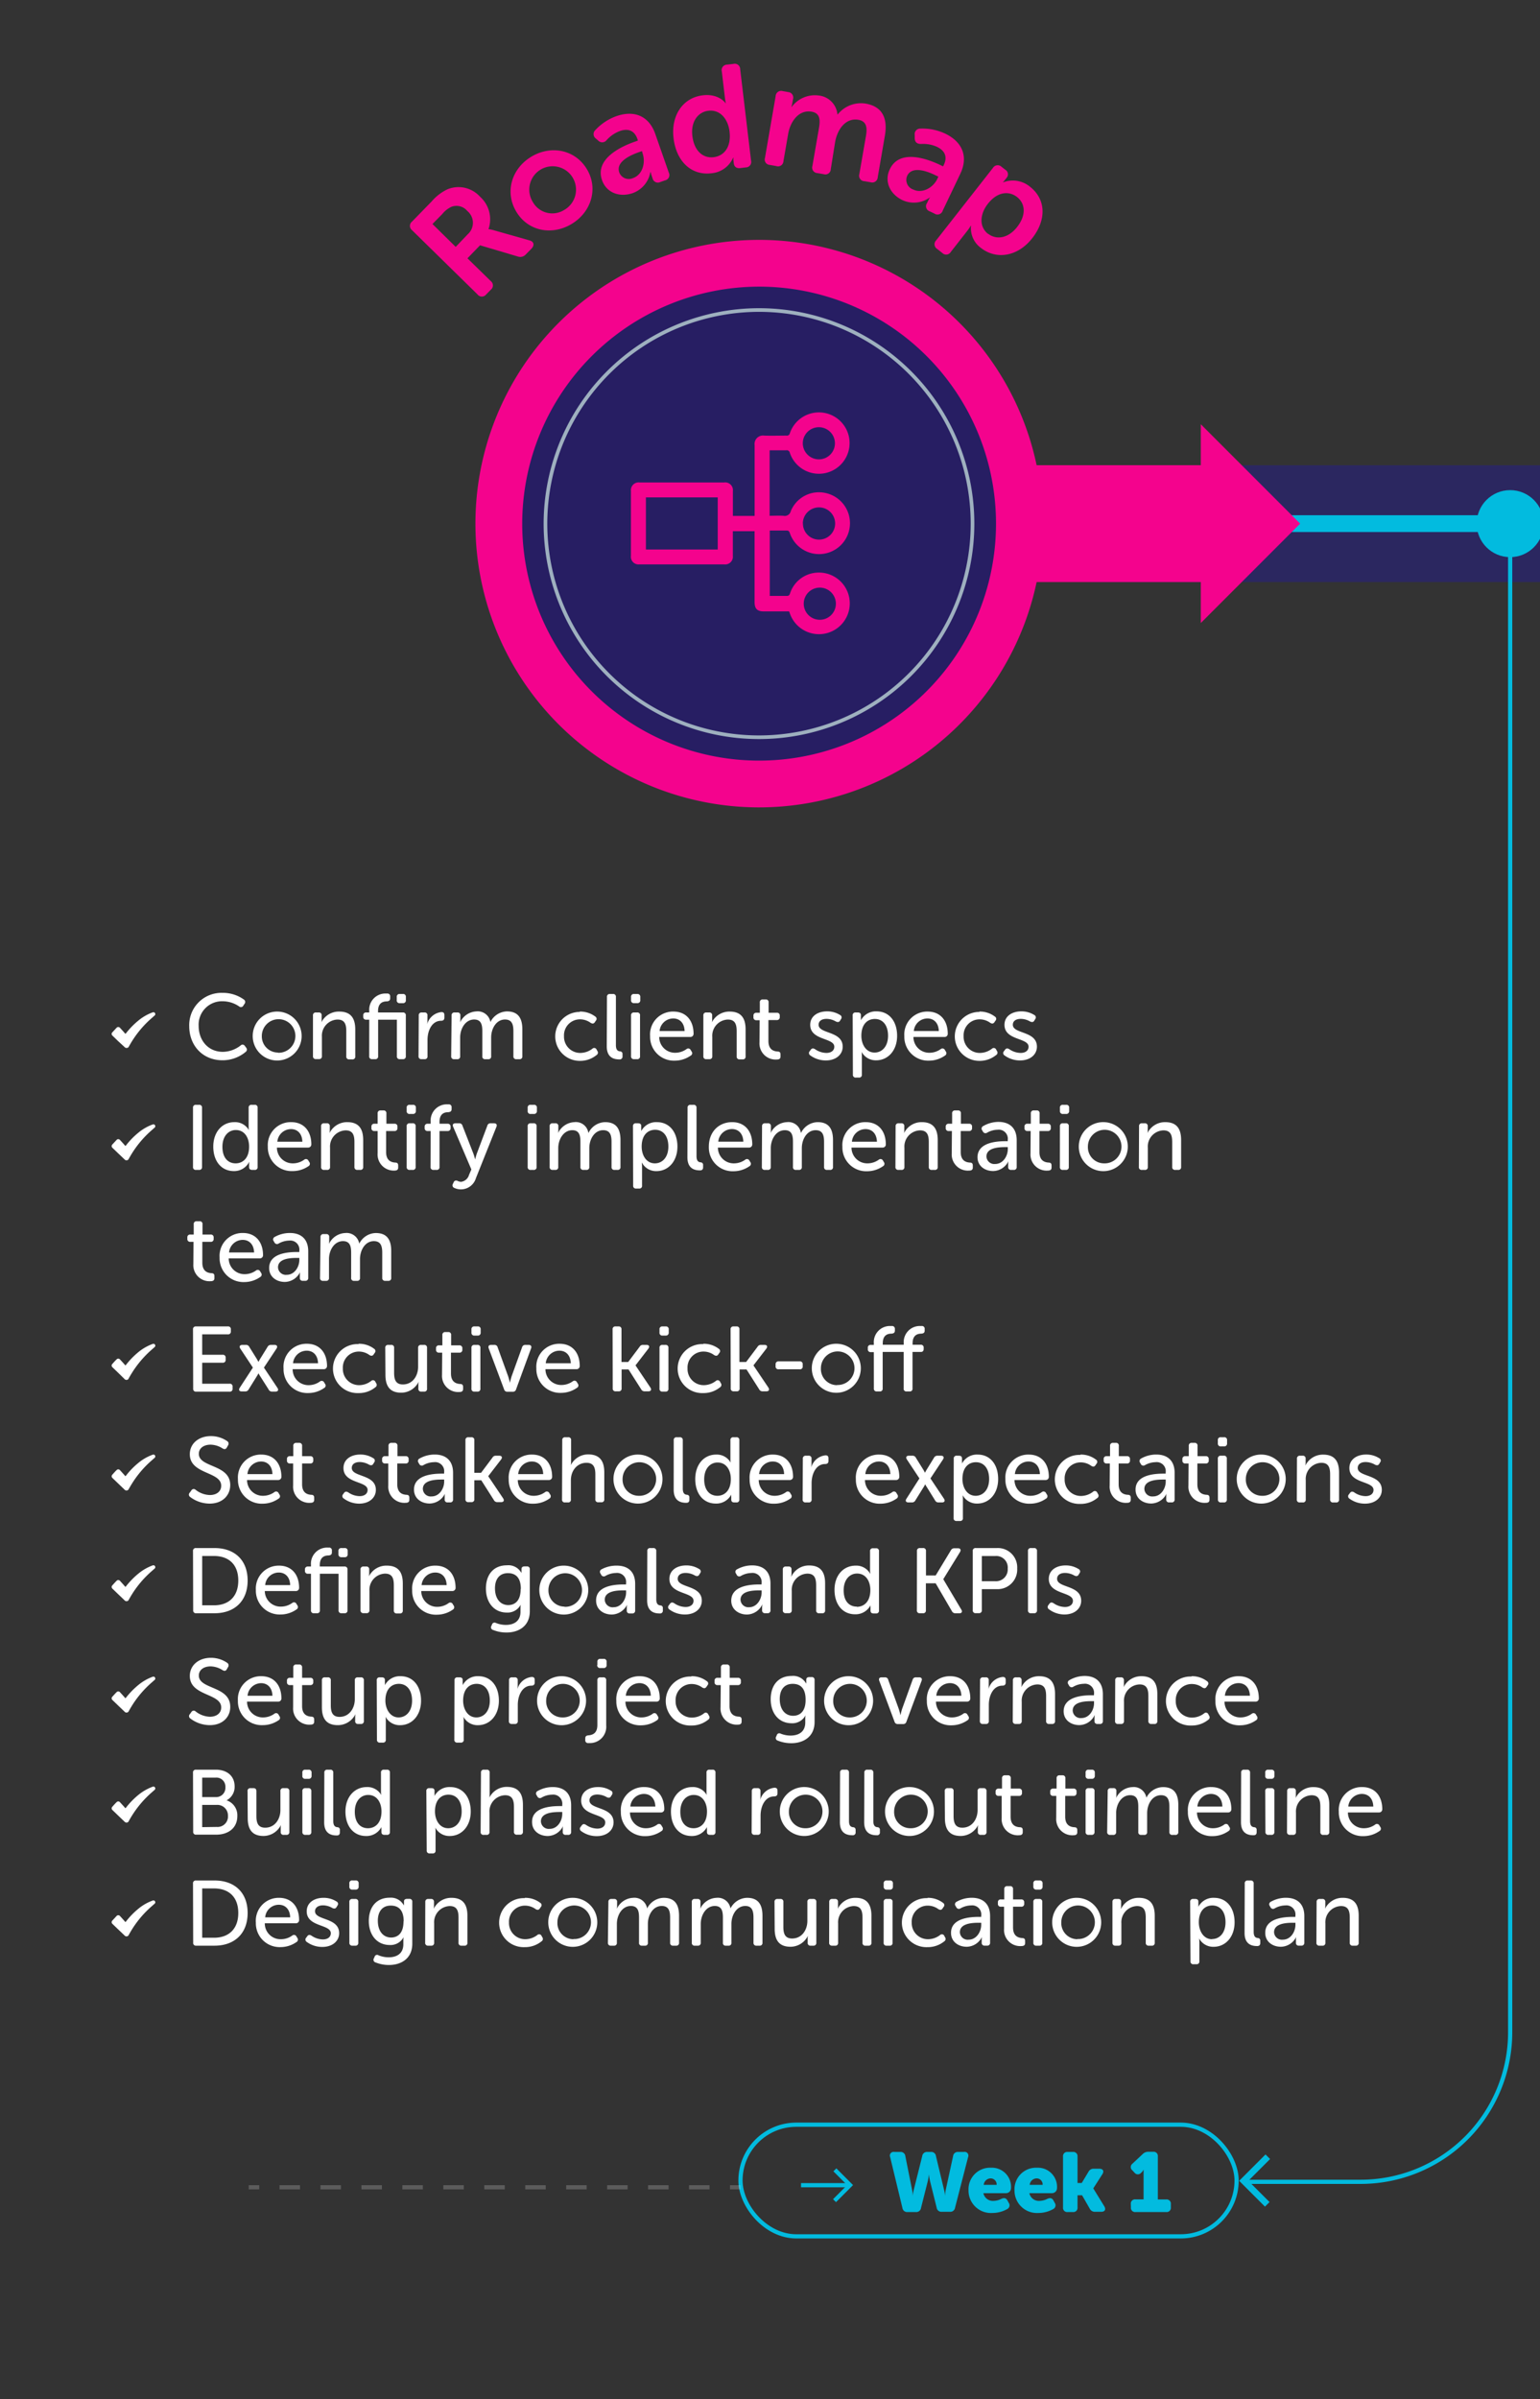 <svg id="bbc3cc86-c2cf-4e12-8a2b-971df3ac32fc" data-name="Capa 1" xmlns="http://www.w3.org/2000/svg" viewBox="0 0 367.03 571.55"><rect x="0" y="0" width="367.03" height="571.55" fill="#333333" stroke="none"/><defs><style>.e6cd7e4d-2ca9-46df-ae4f-8618275e7416{fill:#02bbdf;}.a167a3d8-cdb2-4754-972e-4fe0ec74224c{fill:#2b2760;}.a1977d3a-6c21-46dd-aac4-07565112a977,.a2813599-e504-43a7-bc07-00cccddc83d2,.acc1f6d2-c233-4fe7-ad81-8b39dd931ec7,.b65c4e4f-98cf-48ab-ad7e-e3fb821f7a43,.ed50822b-c3fe-4682-aeed-81d491e1af36{fill:none;stroke-miterlimit:10;}.a1977d3a-6c21-46dd-aac4-07565112a977,.acc1f6d2-c233-4fe7-ad81-8b39dd931ec7{stroke:#02bbdf;}.b05c3b94-62fb-4181-9e48-0b53280c536a{opacity:0.2;}.a2813599-e504-43a7-bc07-00cccddc83d2,.ed50822b-c3fe-4682-aeed-81d491e1af36{stroke:#fff;}.ed50822b-c3fe-4682-aeed-81d491e1af36{stroke-dasharray:4.88 4.88;}.a1977d3a-6c21-46dd-aac4-07565112a977{stroke-width:4px;}.f2b0c203-3185-4d71-8253-8082e5ebe281{fill:#f4038d;}.e27114a0-0a47-46ec-b780-8c5db65fe93b{fill:#271e63;}.b65c4e4f-98cf-48ab-ad7e-e3fb821f7a43{stroke:#9eb0bf;stroke-width:0.87px;}.b994aebd-6c41-48cd-94f6-33ded189c362{fill:#fff;}</style></defs><path class="e6cd7e4d-2ca9-46df-ae4f-8618275e7416" d="M212.15,513.9a.89.89,0,0,1,1-1.22h1.42a1.11,1.11,0,0,1,1.2,1l1.6,8a8.29,8.29,0,0,1,.18,1.5h0a7.9,7.9,0,0,1,.24-1.5l2-8a1.14,1.14,0,0,1,1.22-1h.86a1.11,1.11,0,0,1,1.2,1l1.92,8a7.9,7.9,0,0,1,.24,1.5h0a8.29,8.29,0,0,1,.18-1.5l1.74-8a1.12,1.12,0,0,1,1.22-1h1.36a.89.89,0,0,1,1,1.22L227.61,526a1.13,1.13,0,0,1-1.22.94h-1.94a1.14,1.14,0,0,1-1.22-1l-1.56-6.26a12.18,12.18,0,0,1-.28-1.68h0a12.18,12.18,0,0,1-.28,1.68L219.51,526a1.14,1.14,0,0,1-1.22,1h-2a1.14,1.14,0,0,1-1.22-1Z"/><path class="e6cd7e4d-2ca9-46df-ae4f-8618275e7416" d="M236.19,516.44a4.56,4.56,0,0,1,4.76,4.92,1.18,1.18,0,0,1-1.16,1.14h-5.42a2.3,2.3,0,0,0,2.4,1.84,4.28,4.28,0,0,0,1.88-.48c.66-.3,1.14-.22,1.48.42l.28.52a1,1,0,0,1-.38,1.5,7.19,7.19,0,0,1-3.54.92,5.34,5.34,0,0,1-5.66-5.4A5.13,5.13,0,0,1,236.19,516.44Zm1.34,4.08a1.43,1.43,0,0,0-1.42-1.54,1.69,1.69,0,0,0-1.66,1.54Z"/><path class="e6cd7e4d-2ca9-46df-ae4f-8618275e7416" d="M247.15,516.44a4.56,4.56,0,0,1,4.76,4.92,1.18,1.18,0,0,1-1.16,1.14h-5.42a2.3,2.3,0,0,0,2.4,1.84,4.28,4.28,0,0,0,1.88-.48c.66-.3,1.14-.22,1.48.42l.28.52a1,1,0,0,1-.38,1.5,7.19,7.19,0,0,1-3.54.92,5.34,5.34,0,0,1-5.66-5.4A5.13,5.13,0,0,1,247.15,516.44Zm1.34,4.08a1.43,1.43,0,0,0-1.42-1.54,1.69,1.69,0,0,0-1.66,1.54Z"/><path class="e6cd7e4d-2ca9-46df-ae4f-8618275e7416" d="M253.35,513.78a1,1,0,0,1,1.1-1.1h1.26a1,1,0,0,1,1.1,1.1v6.3h1l1.6-2.66a1.35,1.35,0,0,1,1.3-.74H262c.9,0,1.2.58.72,1.32l-2.16,3.36v0l2.62,4.26c.46.76.16,1.32-.74,1.32H261a1.36,1.36,0,0,1-1.3-.78L257.89,523h-1.08v2.9a1,1,0,0,1-1.1,1.1h-1.26a1,1,0,0,1-1.1-1.1Z"/><path class="e6cd7e4d-2ca9-46df-ae4f-8618275e7416" d="M269.51,525.08a1,1,0,0,1,1.1-1.1h1.94v-6c0-.54,0-1.1,0-1.1h0a2.2,2.2,0,0,1-.44.64l-.18.16a1,1,0,0,1-1.54-.06l-.52-.56a1,1,0,0,1,0-1.56l2.48-2.32a1.84,1.84,0,0,1,1.36-.54h1.14a1,1,0,0,1,1.1,1.1V524h2a1,1,0,0,1,1.1,1.1v.8a1,1,0,0,1-1.1,1.1h-7.32a1,1,0,0,1-1.1-1.1Z"/><rect class="e6cd7e4d-2ca9-46df-ae4f-8618275e7416" x="190.91" y="520.1" width="11.12" height="1"/><polygon class="e6cd7e4d-2ca9-46df-ae4f-8618275e7416" points="199.25 524.64 198.54 523.94 201.9 520.58 198.62 517.3 199.33 516.59 203.31 520.58 199.25 524.64"/><rect class="a167a3d8-cdb2-4754-972e-4fe0ec74224c" x="247.06" y="110.83" width="1227.26" height="27.84" rx="13.92"/><path class="acc1f6d2-c233-4fe7-ad81-8b39dd931ec7" d="M359.92,124.75V484.16a35.64,35.64,0,0,1-35.64,35.64H296.72"/><rect class="acc1f6d2-c233-4fe7-ad81-8b39dd931ec7" x="176.48" y="506.19" width="118.24" height="26.6" rx="13.3"/><g class="b05c3b94-62fb-4181-9e48-0b53280c536a"><line class="a2813599-e504-43a7-bc07-00cccddc83d2" x1="176.48" y1="521.1" x2="173.98" y2="521.1"/><line class="ed50822b-c3fe-4682-aeed-81d491e1af36" x1="169.1" y1="521.1" x2="64.22" y2="521.1"/><line class="a2813599-e504-43a7-bc07-00cccddc83d2" x1="61.78" y1="521.1" x2="59.28" y2="521.1"/></g><line class="a1977d3a-6c21-46dd-aac4-07565112a977" x1="287.4" y1="124.75" x2="1466.3" y2="124.75"/><circle class="e6cd7e4d-2ca9-46df-ae4f-8618275e7416" cx="359.92" cy="124.75" r="7.98"/><path class="f2b0c203-3185-4d71-8253-8082e5ebe281" d="M309.86,124.75l-23.67,23.68v-9.76H247.06a67.6,67.6,0,1,1,0-27.84h39.13v-9.76Z"/><path class="e27114a0-0a47-46ec-b780-8c5db65fe93b" d="M180.91,68.29a56.46,56.46,0,1,1-56.45,56.46A56.53,56.53,0,0,1,180.91,68.29Z"/><path class="b65c4e4f-98cf-48ab-ad7e-e3fb821f7a43" d="M180.91,73.86A50.89,50.89,0,1,1,130,124.75,50.95,50.95,0,0,1,180.91,73.86Z"/><polygon class="e6cd7e4d-2ca9-46df-ae4f-8618275e7416" points="301.61 513.28 302.7 514.37 297.51 519.56 302.57 524.62 301.48 525.71 295.33 519.56 301.61 513.28"/><path class="f2b0c203-3185-4d71-8253-8082e5ebe281" d="M98.2,54.84a1.3,1.3,0,0,1,0-2.05L102.87,48a11.42,11.42,0,0,1,3.79-2.91,6.91,6.91,0,0,1,7.76,1.79,7.18,7.18,0,0,1,2,7.71l0,0a8.39,8.39,0,0,1,1.49.33l8.21,2.33c1.14.29,1.35,1.13.54,2l-1.33,1.35a1.76,1.76,0,0,1-1.92.51l-9-2.67-3,3.1L117,67a1.29,1.29,0,0,1,0,2l-1.13,1.15a1.3,1.3,0,0,1-2.06,0Zm13.25,1a3.65,3.65,0,0,0-.07-5.57,3.35,3.35,0,0,0-3.79-1A6.19,6.19,0,0,0,105.4,51l-2.33,2.37,5.54,5.45Z"/><path class="f2b0c203-3185-4d71-8253-8082e5ebe281" d="M126.47,37.43c4.6-2.88,10.4-1.92,13.3,2.7S141,50.4,136.38,53.27,126,55.21,123.12,50.55,121.87,40.3,126.47,37.43Zm7.91,12.64A5.57,5.57,0,1,0,127,48.15,5.32,5.32,0,0,0,134.38,50.07Z"/><path class="f2b0c203-3185-4d71-8253-8082e5ebe281" d="M151.35,33.74l.69-.25-.13-.39c-.78-2.22-2.46-2.48-4.18-1.88a8.06,8.06,0,0,0-3.17,2.18,1.31,1.31,0,0,1-2,.08L142,33a1.3,1.3,0,0,1-.12-2,12.69,12.69,0,0,1,5-3.32c4.36-1.52,7.83,0,9.31,4.28l3.2,9.15a1.3,1.3,0,0,1-.91,1.87l-1.12.39a1.29,1.29,0,0,1-1.84-.91l-.23-.66a3.88,3.88,0,0,1-.19-.75L155,41a6.5,6.5,0,0,1-4.18,5c-3.07,1.07-6.28,0-7.35-3.11C141.79,38,147.58,35.05,151.35,33.74Zm-.49,8.69c2.35-.82,3-3.73,2.32-5.78L153,36l-.69.24c-2.11.74-5.6,2.32-4.72,4.84A2.42,2.42,0,0,0,150.86,42.43Z"/><path class="f2b0c203-3185-4d71-8253-8082e5ebe281" d="M167.49,22.71c3.9-.47,5.48,1.92,5.48,1.92H173a8,8,0,0,1-.19-1l-.78-6.6a1.3,1.3,0,0,1,1.25-1.63l1.53-.18a1.3,1.3,0,0,1,1.6,1.29L179,38.26a1.29,1.29,0,0,1-1.25,1.62l-1.29.16c-.94.11-1.48-.29-1.58-1.16l-.08-.69a3.18,3.18,0,0,1,0-.63h-.07a6.19,6.19,0,0,1-5.2,3.72c-4.79.57-8.34-2.85-9-8.34S162.8,23.26,167.49,22.71Zm2.6,14.74c2.29-.27,4.25-2.2,3.78-6.13-.32-2.74-2.07-5.28-5.06-4.93-2.4.29-4.21,2.51-3.8,6S167.48,37.76,170.09,37.45Z"/><path class="f2b0c203-3185-4d71-8253-8082e5ebe281" d="M184.86,22.91a1.31,1.31,0,0,1,1.67-1.21l1.34.24A1.31,1.31,0,0,1,189,23.63l-.19,1.07a5.21,5.21,0,0,1-.2.78h.07a6.86,6.86,0,0,1,6.4-2.73,5,5,0,0,1,4.51,4.51h.07a7.07,7.07,0,0,1,6.63-2.58c3.65.63,5.4,3.06,4.6,7.68l-1.7,9.87a1.31,1.31,0,0,1-1.7,1.19l-1.48-.25a1.3,1.3,0,0,1-1.2-1.7l1.56-9c.35-2,.23-3.58-1.81-3.93-3-.51-5,2.26-5.53,5.33L198,40.3a1.28,1.28,0,0,1-1.66,1.2l-1.52-.26a1.31,1.31,0,0,1-1.2-1.7l1.56-9c.33-1.9.33-3.57-1.74-3.93-3.1-.53-5.1,2.39-5.6,5.32l-1.12,6.45A1.29,1.29,0,0,1,185,39.56l-1.52-.27a1.28,1.28,0,0,1-1.16-1.69Z"/><path class="f2b0c203-3185-4d71-8253-8082e5ebe281" d="M224.11,39.32l.66.32.18-.38c1-2.12,0-3.49-1.64-4.28a8,8,0,0,0-3.78-.68c-1,0-1.5-.44-1.52-1.38l0-.76a1.3,1.3,0,0,1,1.35-1.52,12.7,12.7,0,0,1,5.9,1.19c4.17,2,5.55,5.52,3.6,9.6l-4.18,8.75a1.3,1.3,0,0,1-2,.69l-1.07-.51a1.29,1.29,0,0,1-.66-2l.3-.63a3.93,3.93,0,0,1,.39-.67l-.06,0a6.49,6.49,0,0,1-6.5.62c-2.94-1.4-4.43-4.45-3-7.38C214.32,35.61,220.51,37.6,224.11,39.32Zm-6.47,5.83c2.24,1.07,4.78-.51,5.72-2.47l.28-.6-.66-.31c-2-1-5.62-2.3-6.76.1A2.42,2.42,0,0,0,217.64,45.15Z"/><path class="f2b0c203-3185-4d71-8253-8082e5ebe281" d="M236.65,40a1.32,1.32,0,0,1,2.06-.25l.88.69a1.24,1.24,0,0,1,.37,1.85l-.49.63c-.24.3-.46.53-.46.53l.05,0a6.42,6.42,0,0,1,6.46,1.07c3.8,3,3.9,7.9.48,12.25s-8.52,5.19-12.21,2.3a5.79,5.79,0,0,1-2.36-5.32l-.05,0a11,11,0,0,1-.87,1.28L226.62,60a1.29,1.29,0,0,1-2.06.25l-1.19-.93a1.31,1.31,0,0,1-.25-2.06Zm-1.18,15.67c1.93,1.51,4.76,1.19,6.94-1.59s2-5.53,0-7.13c-1.82-1.42-4.59-1.46-7,1.65C233.66,50.82,233.19,53.91,235.47,55.71Z"/><path class="f2b0c203-3185-4d71-8253-8082e5ebe281" d="M188.06,145.66h-6c-1.6,0-2.22-.63-2.22-2.25V126.55h-5.18v.62c0,1.76,0,3.53,0,5.29a1.82,1.82,0,0,1-2,2q-10.14,0-20.29,0a1.81,1.81,0,0,1-2-2q0-7.77,0-15.52a1.84,1.84,0,0,1,2.06-2q10.08,0,20.17,0a1.85,1.85,0,0,1,2.07,2.06c0,2,0,3.91,0,5.91h5.18v-.72c0-5.39,0-10.78,0-16.17a2,2,0,0,1,2.27-2.24c1.77.06,3.53,0,5.3,0a.71.71,0,0,0,.83-.57,7.31,7.31,0,1,1,0,4.7.75.75,0,0,0-.9-.63c-1.29,0-2.58,0-3.92,0v15.6c1.09,0,2.19-.06,3.27,0a1.47,1.47,0,0,0,1.77-1.11,7.24,7.24,0,0,1,8.36-4.3,7.36,7.36,0,1,1-8.6,9.5c-.14-.41-.3-.58-.77-.57-1.31,0-2.62,0-4,0v15.57l.55,0c1.18,0,2.36,0,3.53,0,.43,0,.58-.15.73-.54a7.18,7.18,0,0,1,6.36-5A7.34,7.34,0,1,1,188.2,146,3.72,3.72,0,0,0,188.06,145.66ZM153.94,118.5v12.42h17.12V118.5Zm41.25-9.06a3.83,3.83,0,1,0-3.86-3.82A3.85,3.85,0,0,0,195.19,109.44Zm0,30.56a3.83,3.83,0,0,0,0,7.65,3.83,3.83,0,1,0,0-7.65Zm-3.83-15.34a3.84,3.84,0,1,0,3.9-3.78A3.85,3.85,0,0,0,191.34,124.66Z"/><g id="fd46821f-1db3-4f4b-92bd-aa600f10698b" data-name="egMRTV"><path class="b994aebd-6c41-48cd-94f6-33ded189c362" d="M30.14,249.66a.52.52,0,0,1-.41-.17L28.11,248l-1.33-1.29a.52.52,0,0,1,0-.77l1-1.08a.54.54,0,0,1,.81,0c.42.45.83.91,1.23,1.37.07.07.1.07.16,0a18.91,18.91,0,0,1,3-3.09,11.65,11.65,0,0,1,3.25-1.9,1.68,1.68,0,0,1,.32-.09.45.45,0,0,1,.42.27.41.41,0,0,1-.09.49l-.64.57a24.4,24.4,0,0,0-4.9,5.77c-.24.39-.46.78-.68,1.17A.54.54,0,0,1,30.14,249.66Z"/></g><g id="bdeba810-e90b-42ca-aeb0-3b9f5adeb92f" data-name="egMRTV"><path class="b994aebd-6c41-48cd-94f6-33ded189c362" d="M30.14,276.43a.52.52,0,0,1-.41-.17l-1.62-1.54-1.33-1.28a.54.54,0,0,1,0-.78l1-1.08a.54.54,0,0,1,.81,0c.42.45.83.91,1.23,1.37.07.07.1.07.16,0a18.58,18.58,0,0,1,3-3.1,11.65,11.65,0,0,1,3.25-1.9,1.68,1.68,0,0,1,.32-.09.45.45,0,0,1,.42.27.41.41,0,0,1-.09.49l-.64.57a24.4,24.4,0,0,0-4.9,5.77c-.24.39-.46.78-.68,1.17A.54.54,0,0,1,30.14,276.43Z"/></g><g id="fc6152d6-3740-419d-9384-e56e2b292ea9" data-name="egMRTV"><path class="b994aebd-6c41-48cd-94f6-33ded189c362" d="M30.14,328.75a.55.55,0,0,1-.41-.16L28.11,327l-1.33-1.28a.54.54,0,0,1,0-.78c.32-.36.63-.72,1-1.07a.53.53,0,0,1,.81,0c.42.45.83.9,1.23,1.36.07.07.1.08.16,0a19,19,0,0,1,3-3.1,11.62,11.62,0,0,1,3.25-1.89.9.9,0,0,1,.32-.09.43.43,0,0,1,.42.26.41.41,0,0,1-.09.49c-.21.2-.43.38-.64.57a24.65,24.65,0,0,0-4.9,5.78c-.24.38-.46.77-.68,1.16A.52.52,0,0,1,30.14,328.75Z"/></g><g id="e850cacc-7f09-4e20-bff9-5ad974988b58" data-name="egMRTV"><path class="b994aebd-6c41-48cd-94f6-33ded189c362" d="M30.14,355.09a.55.55,0,0,1-.41-.16l-1.62-1.55-1.33-1.28a.54.54,0,0,1,0-.78c.32-.36.63-.72,1-1.07a.53.53,0,0,1,.81,0c.42.46.83.91,1.23,1.37.07.07.1.08.16,0a18.58,18.58,0,0,1,3-3.1,11.38,11.38,0,0,1,3.25-1.89.9.9,0,0,1,.32-.09.43.43,0,0,1,.42.26.41.41,0,0,1-.09.49l-.64.57a24.26,24.26,0,0,0-4.9,5.78c-.24.38-.46.77-.68,1.16A.54.54,0,0,1,30.14,355.09Z"/></g><g id="a6decfb0-ae99-4c21-a3bf-01babf1046fc" data-name="egMRTV"><path class="b994aebd-6c41-48cd-94f6-33ded189c362" d="M30.14,381.47a.52.52,0,0,1-.41-.17l-1.62-1.55-1.33-1.28a.54.54,0,0,1,0-.78c.32-.35.63-.71,1-1.07a.53.53,0,0,1,.81,0c.42.45.83.91,1.23,1.37.07.07.1.07.16,0a18.91,18.91,0,0,1,3-3.09,11.65,11.65,0,0,1,3.25-1.9,1.17,1.17,0,0,1,.32-.09.45.45,0,0,1,.42.27.41.41,0,0,1-.09.49l-.64.57a24.4,24.4,0,0,0-4.9,5.77c-.24.39-.46.78-.68,1.17A.55.55,0,0,1,30.14,381.47Z"/></g><g id="a3da865c-1017-4a5e-8268-9c4560a0df06" data-name="egMRTV"><path class="b994aebd-6c41-48cd-94f6-33ded189c362" d="M30.14,408a.52.52,0,0,1-.41-.17l-1.62-1.55L26.78,405a.54.54,0,0,1,0-.78c.32-.35.63-.71,1-1.07a.53.53,0,0,1,.81,0c.42.45.83.91,1.23,1.37.07.07.1.07.16,0a18.91,18.91,0,0,1,3-3.09,11.65,11.65,0,0,1,3.25-1.9,1.17,1.17,0,0,1,.32-.09.45.45,0,0,1,.42.27.41.41,0,0,1-.09.49l-.64.57a24.4,24.4,0,0,0-4.9,5.77c-.24.39-.46.78-.68,1.17A.55.55,0,0,1,30.14,408Z"/></g><g id="fc53a72d-b38a-4b26-9750-69b4b6c65caa" data-name="egMRTV"><path class="b994aebd-6c41-48cd-94f6-33ded189c362" d="M30.14,434.21a.6.6,0,0,1-.41-.17l-1.62-1.55-1.33-1.28a.54.54,0,0,1,0-.78c.32-.36.63-.72,1-1.07a.53.53,0,0,1,.81,0c.42.45.83.9,1.23,1.36.07.08.1.08.16,0a19,19,0,0,1,3-3.1,11.87,11.87,0,0,1,3.25-1.89.9.9,0,0,1,.32-.09.44.44,0,0,1,.42.26.41.41,0,0,1-.09.49c-.21.2-.43.38-.64.57a24.65,24.65,0,0,0-4.9,5.78c-.24.38-.46.77-.68,1.17A.55.55,0,0,1,30.14,434.21Z"/></g><g id="eef553d7-544d-4c63-aa70-d75c3759a5d7" data-name="egMRTV"><path class="b994aebd-6c41-48cd-94f6-33ded189c362" d="M30.14,461.32a.52.52,0,0,1-.41-.17l-1.62-1.54-1.33-1.28a.54.54,0,0,1,0-.78l1-1.08a.54.54,0,0,1,.81,0c.42.45.83.91,1.23,1.37.07.07.1.07.16,0a18.58,18.58,0,0,1,3-3.1,11.38,11.38,0,0,1,3.25-1.89.9.9,0,0,1,.32-.09.43.43,0,0,1,.42.26.41.41,0,0,1-.09.49l-.64.57a24.4,24.4,0,0,0-4.9,5.77c-.24.39-.46.78-.68,1.17A.54.54,0,0,1,30.14,461.32Z"/></g><path class="b994aebd-6c41-48cd-94f6-33ded189c362" d="M53,236.54a8.56,8.56,0,0,1,5.15,1.61.69.69,0,0,1,.13,1l-.29.44a.64.64,0,0,1-1,.18,7,7,0,0,0-3.9-1.23,5.57,5.57,0,0,0-5.74,5.92c0,3.3,2.18,6.13,5.77,6.13a7,7,0,0,0,4.22-1.51.64.64,0,0,1,1,.08l.33.44a.68.68,0,0,1-.11,1,8.58,8.58,0,0,1-5.52,2c-4.8,0-7.94-3.57-7.94-8.12A7.68,7.68,0,0,1,53,236.54Z"/><path class="b994aebd-6c41-48cd-94f6-33ded189c362" d="M66.23,241a5.83,5.83,0,1,1-6,5.8A5.81,5.81,0,0,1,66.23,241Zm0,9.81a4,4,0,1,0-3.83-4A3.85,3.85,0,0,0,66.23,250.76Z"/><path class="b994aebd-6c41-48cd-94f6-33ded189c362" d="M74.59,241.94a.65.65,0,0,1,.73-.73h.61a.64.64,0,0,1,.73.73v1a3.13,3.13,0,0,1-.07.63h0A4.62,4.62,0,0,1,80.86,241c2.62,0,3.81,1.43,3.81,4.26v6.41a.64.64,0,0,1-.73.72h-.68a.65.65,0,0,1-.73-.72V245.7c0-1.56-.3-2.8-2.09-2.8A3.85,3.85,0,0,0,76.72,247v4.6a.64.64,0,0,1-.72.72h-.68a.65.65,0,0,1-.73-.72Z"/><path class="b994aebd-6c41-48cd-94f6-33ded189c362" d="M88,242.93h-.7a.65.65,0,0,1-.73-.73v-.26a.65.65,0,0,1,.73-.73H88v-.42a3.85,3.85,0,0,1,4-4.09h.26a.65.65,0,0,1,.73.72v.42c0,.49-.27.68-.77.73-.82,0-2.12.24-2.12,2.31v.33H96a.65.65,0,0,1,.72.73v9.68a.64.64,0,0,1-.72.72h-.68a.64.64,0,0,1-.73-.72v-8.69H90.12v8.69a.64.64,0,0,1-.72.72h-.69a.64.64,0,0,1-.72-.72Zm6.56-4.67v-.73a.64.64,0,0,1,.72-.72H96a.64.64,0,0,1,.73.72v.73A.66.66,0,0,1,96,239h-.75A.66.66,0,0,1,94.55,238.26Z"/><path class="b994aebd-6c41-48cd-94f6-33ded189c362" d="M99.8,241.94a.65.65,0,0,1,.73-.73h.61a.64.64,0,0,1,.73.73v1.27a5.18,5.18,0,0,1-.07.84h0a3.91,3.91,0,0,1,3.41-2.93c.51,0,.7.24.7.73v.61c0,.49-.28.73-.79.73-2.18,0-3.23,2.35-3.23,4.55v3.88a.64.64,0,0,1-.73.72h-.68a.65.65,0,0,1-.73-.72Z"/><path class="b994aebd-6c41-48cd-94f6-33ded189c362" d="M107.63,241.94a.65.65,0,0,1,.73-.73H109a.64.64,0,0,1,.72.73v1a3.63,3.63,0,0,1-.06.63h0a4.48,4.48,0,0,1,3.87-2.61,3.05,3.05,0,0,1,3.35,2.53h0a4.51,4.51,0,0,1,3.94-2.53c2.53,0,3.67,1.43,3.67,4.26v6.41a.64.64,0,0,1-.72.72h-.68a.65.65,0,0,1-.73-.72v-5.94c0-1.57-.31-2.8-2-2.8-2.07,0-3.3,2.14-3.3,4.27v4.47a.63.63,0,0,1-.7.72h-.71a.63.63,0,0,1-.7-.72v-5.94c0-1.46-.22-2.8-1.94-2.8-2.11,0-3.34,2.2-3.34,4.27v4.47a.64.64,0,0,1-.73.72h-.68a.65.65,0,0,1-.73-.72Z"/><path class="b994aebd-6c41-48cd-94f6-33ded189c362" d="M138.19,241a5.94,5.94,0,0,1,3.68,1.18.64.64,0,0,1,.13,1l-.22.33c-.26.4-.57.42-1,.18a4.26,4.26,0,0,0-2.49-.84,3.8,3.8,0,0,0-3.87,4,3.86,3.86,0,0,0,3.92,4,4.75,4.75,0,0,0,2.84-1,.61.61,0,0,1,1,.19l.18.33a.67.67,0,0,1-.2,1,6.15,6.15,0,0,1-4,1.37,5.83,5.83,0,1,1,0-11.66Z"/><path class="b994aebd-6c41-48cd-94f6-33ded189c362" d="M144.66,237.53a.64.64,0,0,1,.73-.72h.68a.64.64,0,0,1,.72.72V249c0,1.26.55,1.43,1,1.48a.58.58,0,0,1,.57.63v.53a.66.66,0,0,1-.75.75c-1.19,0-3-.33-3-3.12Z"/><path class="b994aebd-6c41-48cd-94f6-33ded189c362" d="M150.4,238.26v-.73a.64.64,0,0,1,.73-.72h.74a.65.65,0,0,1,.73.72v.73a.66.66,0,0,1-.73.73h-.74A.65.65,0,0,1,150.4,238.26Zm0,3.68a.65.65,0,0,1,.73-.73h.68a.64.64,0,0,1,.73.73v9.68a.64.64,0,0,1-.73.72h-.68a.65.65,0,0,1-.73-.72Z"/><path class="b994aebd-6c41-48cd-94f6-33ded189c362" d="M160.5,241c3.08,0,4.8,2.2,4.8,5.3a.75.75,0,0,1-.75.75h-7.44a3.75,3.75,0,0,0,3.85,3.76,4.57,4.57,0,0,0,2.66-.88.65.65,0,0,1,1,.24l.2.33a.65.65,0,0,1-.22,1,6.62,6.62,0,0,1-3.76,1.19,5.67,5.67,0,0,1-5.9-5.83A5.45,5.45,0,0,1,160.5,241Zm2.66,4.64c-.06-2-1.23-3-2.7-3a3.28,3.28,0,0,0-3.26,3Z"/><path class="b994aebd-6c41-48cd-94f6-33ded189c362" d="M167.63,241.94a.65.65,0,0,1,.72-.73H169a.65.65,0,0,1,.73.73v1a3.13,3.13,0,0,1-.07.63h0A4.64,4.64,0,0,1,173.9,241c2.62,0,3.8,1.43,3.8,4.26v6.41a.64.64,0,0,1-.72.72h-.68a.65.65,0,0,1-.73-.72V245.7c0-1.56-.31-2.8-2.09-2.8a3.85,3.85,0,0,0-3.72,4.12v4.6a.64.64,0,0,1-.72.72h-.69a.64.64,0,0,1-.72-.72Z"/><path class="b994aebd-6c41-48cd-94f6-33ded189c362" d="M181.05,243.06h-.77a.65.65,0,0,1-.71-.73V242a.65.65,0,0,1,.73-.72h.79v-2.44a.65.65,0,0,1,.73-.73h.64a.64.64,0,0,1,.72.73v2.44h1.94a.64.64,0,0,1,.72.72v.29a.65.65,0,0,1-.7.73h-2V248c0,2.11,1.3,2.44,2.11,2.51.58,0,.77.22.77.72v.47c0,.5-.28.72-.88.72a3.84,3.84,0,0,1-4.13-4.09Z"/><path class="b994aebd-6c41-48cd-94f6-33ded189c362" d="M193,250.41l.22-.31c.29-.38.57-.4,1-.16a4.88,4.88,0,0,0,2.73.91c1.1,0,1.89-.53,1.89-1.48,0-2.18-5.74-1.45-5.74-5.21,0-2.12,1.85-3.21,4-3.21a5.68,5.68,0,0,1,3.09.85.64.64,0,0,1,.24,1l-.2.33c-.22.4-.55.44-1,.24a4.45,4.45,0,0,0-2.26-.63c-1.06,0-1.87.46-1.87,1.4,0,2.23,5.74,1.43,5.74,5.22,0,1.89-1.61,3.28-4,3.28a6.26,6.26,0,0,1-3.74-1.21A.65.65,0,0,1,193,250.41Z"/><path class="b994aebd-6c41-48cd-94f6-33ded189c362" d="M203.22,241.94a.64.64,0,0,1,.73-.73h.51c.48,0,.72.24.72.62v.66a4.32,4.32,0,0,1,0,.59h0a4,4,0,0,1,3.74-2.13c3,0,4.89,2.37,4.89,5.83s-2.14,5.83-5,5.83a3.82,3.82,0,0,1-3.46-2h0a7,7,0,0,1,.06,1V256a.63.63,0,0,1-.7.72H204a.64.64,0,0,1-.73-.72Zm5.22,8.82c1.76,0,3.21-1.43,3.21-4s-1.3-4-3.15-4c-1.67,0-3.21,1.16-3.21,4C205.29,248.8,206.39,250.76,208.44,250.76Z"/><path class="b994aebd-6c41-48cd-94f6-33ded189c362" d="M221.09,241c3.08,0,4.79,2.2,4.79,5.3a.74.74,0,0,1-.74.75H217.7a3.75,3.75,0,0,0,3.85,3.76,4.57,4.57,0,0,0,2.66-.88.65.65,0,0,1,1,.24l.2.33a.66.66,0,0,1-.22,1,6.62,6.62,0,0,1-3.76,1.19,5.67,5.67,0,0,1-5.9-5.83A5.45,5.45,0,0,1,221.09,241Zm2.66,4.64c-.07-2-1.23-3-2.71-3a3.27,3.27,0,0,0-3.25,3Z"/><path class="b994aebd-6c41-48cd-94f6-33ded189c362" d="M233.43,241a5.88,5.88,0,0,1,3.67,1.18.63.63,0,0,1,.14,1l-.22.33c-.27.4-.58.42-1,.18a4.29,4.29,0,0,0-2.49-.84,3.79,3.79,0,0,0-3.87,4,3.85,3.85,0,0,0,3.91,4,4.75,4.75,0,0,0,2.84-1,.62.62,0,0,1,1,.19l.18.33a.67.67,0,0,1-.2,1,6.2,6.2,0,0,1-4,1.37,5.83,5.83,0,1,1,0-11.66Z"/><path class="b994aebd-6c41-48cd-94f6-33ded189c362" d="M239.3,250.41l.22-.31c.29-.38.57-.4,1-.16a4.88,4.88,0,0,0,2.73.91c1.1,0,1.89-.53,1.89-1.48,0-2.18-5.74-1.45-5.74-5.21,0-2.12,1.85-3.21,4-3.21a5.67,5.67,0,0,1,3.08.85.64.64,0,0,1,.24,1l-.2.33c-.22.4-.55.44-1,.24a4.45,4.45,0,0,0-2.26-.63c-1.06,0-1.87.46-1.87,1.4,0,2.23,5.74,1.43,5.74,5.22,0,1.89-1.61,3.28-4,3.28a6.21,6.21,0,0,1-3.74-1.21A.65.65,0,0,1,239.3,250.41Z"/><path class="b994aebd-6c41-48cd-94f6-33ded189c362" d="M46,263.93a.64.64,0,0,1,.72-.72h.71a.64.64,0,0,1,.72.72V278a.64.64,0,0,1-.72.72h-.71A.64.64,0,0,1,46,278Z"/><path class="b994aebd-6c41-48cd-94f6-33ded189c362" d="M55.87,267.34a3.79,3.79,0,0,1,3.46,1.92h0a4,4,0,0,1-.07-.75v-4.58a.64.64,0,0,1,.73-.72h.68a.64.64,0,0,1,.73.72V278a.64.64,0,0,1-.73.72h-.57c-.49,0-.73-.24-.73-.68v-.64a3,3,0,0,1,.05-.55h-.05A4,4,0,0,1,55.74,279c-3,0-4.91-2.38-4.91-5.83S52.92,267.34,55.87,267.34Zm.29,9.82c1.65,0,3.21-1.17,3.21-4,0-2-1-3.94-3.17-3.94-1.74,0-3.19,1.43-3.19,4S54.31,277.16,56.16,277.16Z"/><path class="b994aebd-6c41-48cd-94f6-33ded189c362" d="M69.4,267.34c3.08,0,4.8,2.2,4.8,5.31a.75.75,0,0,1-.75.75H66a3.75,3.75,0,0,0,3.85,3.76,4.57,4.57,0,0,0,2.66-.88.65.65,0,0,1,1,.24l.2.33a.65.65,0,0,1-.22,1A6.62,6.62,0,0,1,69.73,279a5.67,5.67,0,0,1-5.9-5.83A5.46,5.46,0,0,1,69.4,267.34ZM72.06,272c-.06-2-1.23-3-2.7-3a3.28,3.28,0,0,0-3.26,3Z"/><path class="b994aebd-6c41-48cd-94f6-33ded189c362" d="M76.53,268.33a.64.64,0,0,1,.72-.72h.62a.64.64,0,0,1,.73.72v1a3.13,3.13,0,0,1-.07.63h0a4.64,4.64,0,0,1,4.23-2.62c2.62,0,3.8,1.43,3.8,4.27V278a.64.64,0,0,1-.72.72H85.2a.65.65,0,0,1-.73-.72V272.1c0-1.56-.31-2.8-2.09-2.8a3.85,3.85,0,0,0-3.72,4.12V278a.64.64,0,0,1-.72.72h-.69a.64.64,0,0,1-.72-.72Z"/><path class="b994aebd-6c41-48cd-94f6-33ded189c362" d="M90,269.46h-.77a.65.65,0,0,1-.71-.73v-.29a.65.65,0,0,1,.73-.72H90v-2.44a.65.65,0,0,1,.73-.73h.64a.64.64,0,0,1,.72.73v2.44H94a.64.64,0,0,1,.72.72v.29a.65.65,0,0,1-.7.73h-2v5c0,2.11,1.3,2.44,2.11,2.51.58,0,.77.22.77.72v.46c0,.51-.28.73-.88.73A3.84,3.84,0,0,1,90,274.74Z"/><path class="b994aebd-6c41-48cd-94f6-33ded189c362" d="M96.92,264.66v-.73a.64.64,0,0,1,.73-.72h.75a.64.64,0,0,1,.72.72v.73a.66.66,0,0,1-.72.73h-.75A.65.65,0,0,1,96.92,264.66Zm0,3.67a.65.65,0,0,1,.73-.72h.68a.64.64,0,0,1,.73.72V278a.64.64,0,0,1-.73.72h-.68a.65.65,0,0,1-.73-.72Z"/><path class="b994aebd-6c41-48cd-94f6-33ded189c362" d="M102.64,269.46h-.7a.66.66,0,0,1-.73-.73v-.29a.66.66,0,0,1,.73-.72h.7v-.53a3.85,3.85,0,0,1,4-4.09h.26a.65.65,0,0,1,.73.72v.42c0,.49-.27.68-.77.73-.82,0-2.11.24-2.11,2.31v.44h1.91a.66.66,0,0,1,.73.72v.29a.67.67,0,0,1-.73.73h-1.91V278a.64.64,0,0,1-.73.72h-.68a.65.65,0,0,1-.73-.72Z"/><path class="b994aebd-6c41-48cd-94f6-33ded189c362" d="M109,281.32a2.32,2.32,0,0,0,.88.24,2.28,2.28,0,0,0,1.91-1.67l.55-1.28L108,268.44c-.22-.5,0-.83.55-.83h.86a.76.76,0,0,1,.81.57l2.62,6.71c.2.55.4,1.34.4,1.34h0s.18-.74.37-1.32l2.53-6.71a.76.76,0,0,1,.82-.59h.79c.53,0,.77.33.57.83l-4.9,12.26a3.73,3.73,0,0,1-5.15,2.31.65.65,0,0,1-.33-.95l.17-.37A.63.63,0,0,1,109,281.32Z"/><path class="b994aebd-6c41-48cd-94f6-33ded189c362" d="M125.76,264.66v-.73a.64.64,0,0,1,.73-.72h.75a.64.64,0,0,1,.72.72v.73a.66.66,0,0,1-.72.73h-.75A.65.65,0,0,1,125.76,264.66Zm0,3.67a.64.64,0,0,1,.72-.72h.68a.64.64,0,0,1,.73.72V278a.64.64,0,0,1-.73.72h-.68a.64.64,0,0,1-.72-.72Z"/><path class="b994aebd-6c41-48cd-94f6-33ded189c362" d="M131,268.33a.64.64,0,0,1,.72-.72h.62a.64.64,0,0,1,.73.72v1a3.13,3.13,0,0,1-.07.63h0a4.52,4.52,0,0,1,3.88-2.62,3,3,0,0,1,3.34,2.54h.05a4.5,4.5,0,0,1,3.94-2.54c2.53,0,3.67,1.43,3.67,4.27V278a.64.64,0,0,1-.73.72h-.68a.64.64,0,0,1-.72-.72v-5.94c0-1.57-.31-2.8-2-2.8-2.07,0-3.3,2.14-3.3,4.27V278a.64.64,0,0,1-.71.72h-.7a.64.64,0,0,1-.71-.72v-5.94c0-1.46-.22-2.8-1.93-2.8-2.11,0-3.35,2.2-3.35,4.27V278a.64.64,0,0,1-.72.72h-.69A.64.64,0,0,1,131,278Z"/><path class="b994aebd-6c41-48cd-94f6-33ded189c362" d="M150.86,268.33a.64.64,0,0,1,.73-.72h.51c.48,0,.72.24.72.61v.66a4.57,4.57,0,0,1,0,.6h0a4,4,0,0,1,3.74-2.14c3,0,4.89,2.38,4.89,5.84s-2.14,5.83-5,5.83a3.8,3.8,0,0,1-3.45-2h-.05a6,6,0,0,1,.07,1v4.43a.63.63,0,0,1-.71.72h-.68a.64.64,0,0,1-.73-.72Zm5.22,8.83c1.76,0,3.21-1.43,3.21-4s-1.3-4-3.14-4c-1.68,0-3.22,1.17-3.22,4C152.93,275.2,154,277.16,156.08,277.16Z"/><path class="b994aebd-6c41-48cd-94f6-33ded189c362" d="M163.87,263.93a.64.64,0,0,1,.72-.72h.68a.65.65,0,0,1,.73.72v11.51c0,1.26.55,1.43,1,1.48a.58.58,0,0,1,.57.63v.53c0,.46-.19.75-.74.75-1.19,0-3-.33-3-3.12Z"/><path class="b994aebd-6c41-48cd-94f6-33ded189c362" d="M174.49,267.34c3.08,0,4.8,2.2,4.8,5.31a.75.75,0,0,1-.75.75H171.1a3.76,3.76,0,0,0,3.86,3.76,4.59,4.59,0,0,0,2.66-.88.65.65,0,0,1,1,.24l.2.33a.66.66,0,0,1-.22,1,6.63,6.63,0,0,1-3.77,1.19,5.66,5.66,0,0,1-5.89-5.83C168.93,269.63,171.32,267.34,174.49,267.34Zm2.67,4.65c-.07-2-1.24-3-2.71-3a3.28,3.28,0,0,0-3.26,3Z"/><path class="b994aebd-6c41-48cd-94f6-33ded189c362" d="M181.62,268.33a.65.65,0,0,1,.73-.72H183a.64.64,0,0,1,.73.72v1a3.13,3.13,0,0,1-.07.63h0a4.49,4.49,0,0,1,3.87-2.62,3,3,0,0,1,3.34,2.54h.05a4.5,4.5,0,0,1,3.94-2.54c2.53,0,3.67,1.43,3.67,4.27V278a.64.64,0,0,1-.73.72h-.68a.64.64,0,0,1-.72-.72v-5.94c0-1.57-.31-2.8-2-2.8-2.07,0-3.3,2.14-3.3,4.27V278a.63.63,0,0,1-.71.72h-.7a.63.63,0,0,1-.7-.72v-5.94c0-1.46-.22-2.8-1.94-2.8-2.11,0-3.35,2.2-3.35,4.27V278a.64.64,0,0,1-.72.72h-.68a.65.65,0,0,1-.73-.72Z"/><path class="b994aebd-6c41-48cd-94f6-33ded189c362" d="M206.33,267.34c3.08,0,4.79,2.2,4.79,5.31a.74.74,0,0,1-.75.75h-7.43a3.75,3.75,0,0,0,3.85,3.76,4.57,4.57,0,0,0,2.66-.88.65.65,0,0,1,1,.24l.2.33a.66.66,0,0,1-.22,1,6.62,6.62,0,0,1-3.76,1.19,5.67,5.67,0,0,1-5.9-5.83A5.46,5.46,0,0,1,206.33,267.34ZM209,272c-.07-2-1.23-3-2.71-3a3.26,3.26,0,0,0-3.25,3Z"/><path class="b994aebd-6c41-48cd-94f6-33ded189c362" d="M213.45,268.33a.65.65,0,0,1,.73-.72h.62a.64.64,0,0,1,.72.72v1a3.63,3.63,0,0,1-.06.63h0a4.63,4.63,0,0,1,4.22-2.62c2.62,0,3.81,1.43,3.81,4.27V278a.64.64,0,0,1-.73.72h-.68a.64.64,0,0,1-.72-.72V272.1c0-1.56-.31-2.8-2.09-2.8a3.85,3.85,0,0,0-3.72,4.12V278a.64.64,0,0,1-.73.72h-.68a.65.65,0,0,1-.73-.72Z"/><path class="b994aebd-6c41-48cd-94f6-33ded189c362" d="M226.87,269.46h-.77a.65.65,0,0,1-.7-.73v-.29a.65.65,0,0,1,.73-.72h.79v-2.44a.65.65,0,0,1,.72-.73h.64a.64.64,0,0,1,.73.73v2.44h1.93a.65.65,0,0,1,.73.72v.29a.65.65,0,0,1-.7.73h-2v5c0,2.11,1.3,2.44,2.11,2.51.57,0,.77.22.77.72v.46c0,.51-.29.73-.88.73a3.84,3.84,0,0,1-4.14-4.09Z"/><path class="b994aebd-6c41-48cd-94f6-33ded189c362" d="M239.61,271.88h.57v-.29a2.16,2.16,0,0,0-2.42-2.44,5.18,5.18,0,0,0-2.5.7.68.68,0,0,1-1-.26l-.18-.31a.66.66,0,0,1,.24-1,7.37,7.37,0,0,1,3.61-1c2.77,0,4.38,1.54,4.38,4.36V278a.65.65,0,0,1-.73.72H241a.64.64,0,0,1-.72-.72v-.66a3.5,3.5,0,0,1,.06-.69h0a4.14,4.14,0,0,1-3.63,2.34c-2,0-3.74-1.21-3.74-3.3C233,272.25,237.3,271.88,239.61,271.88Zm-2.42,5.43c1.87,0,3-1.89,3-3.54v-.48h-.58c-1.56,0-4.51.13-4.51,2.24A1.87,1.87,0,0,0,237.19,277.31Z"/><path class="b994aebd-6c41-48cd-94f6-33ded189c362" d="M245.64,269.46h-.77a.65.65,0,0,1-.7-.73v-.29a.64.64,0,0,1,.72-.72h.79v-2.44a.65.65,0,0,1,.73-.73h.64a.64.64,0,0,1,.72.73v2.44h1.94a.65.65,0,0,1,.73.72v.29a.65.65,0,0,1-.71.73h-2v5c0,2.11,1.3,2.44,2.12,2.51.57,0,.77.22.77.72v.46c0,.51-.29.73-.88.73a3.84,3.84,0,0,1-4.14-4.09Z"/><path class="b994aebd-6c41-48cd-94f6-33ded189c362" d="M252.61,264.66v-.73a.64.64,0,0,1,.73-.72h.75a.64.64,0,0,1,.72.72v.73a.66.66,0,0,1-.72.73h-.75A.66.66,0,0,1,252.61,264.66Zm0,3.67a.64.64,0,0,1,.72-.72H254a.64.64,0,0,1,.73.72V278a.64.64,0,0,1-.73.72h-.68a.64.64,0,0,1-.72-.72Z"/><path class="b994aebd-6c41-48cd-94f6-33ded189c362" d="M263.11,267.34a5.84,5.84,0,1,1-6,5.81A5.82,5.82,0,0,1,263.11,267.34Zm0,9.82a4,4,0,1,0-3.83-4A3.85,3.85,0,0,0,263.11,277.16Z"/><path class="b994aebd-6c41-48cd-94f6-33ded189c362" d="M271.47,268.33a.64.64,0,0,1,.72-.72h.62a.64.64,0,0,1,.73.72v1a3.13,3.13,0,0,1-.07.63h0a4.64,4.64,0,0,1,4.23-2.62c2.62,0,3.8,1.43,3.8,4.27V278a.64.64,0,0,1-.72.72h-.68a.65.65,0,0,1-.73-.72V272.1c0-1.56-.31-2.8-2.09-2.8a3.85,3.85,0,0,0-3.72,4.12V278a.64.64,0,0,1-.73.72h-.68a.64.64,0,0,1-.72-.72Z"/><path class="b994aebd-6c41-48cd-94f6-33ded189c362" d="M46.12,295.86h-.77a.65.65,0,0,1-.7-.73v-.29a.64.64,0,0,1,.72-.72h.8v-2.44a.65.65,0,0,1,.72-.73h.64a.64.64,0,0,1,.73.73v2.44h1.93a.65.65,0,0,1,.73.72v.29a.65.65,0,0,1-.7.73h-2v4.95c0,2.11,1.3,2.44,2.11,2.51.57,0,.77.22.77.72v.46c0,.51-.29.73-.88.73a3.84,3.84,0,0,1-4.14-4.09Z"/><path class="b994aebd-6c41-48cd-94f6-33ded189c362" d="M57.89,293.75c3.08,0,4.8,2.2,4.8,5.3a.75.75,0,0,1-.75.75H54.51a3.75,3.75,0,0,0,3.85,3.76,4.59,4.59,0,0,0,2.66-.88.65.65,0,0,1,1,.24l.2.33a.66.66,0,0,1-.22,1,6.63,6.63,0,0,1-3.77,1.19,5.67,5.67,0,0,1-5.89-5.83A5.45,5.45,0,0,1,57.89,293.75Zm2.67,4.64c-.07-2-1.24-3-2.71-3a3.28,3.28,0,0,0-3.26,3Z"/><path class="b994aebd-6c41-48cd-94f6-33ded189c362" d="M70.76,298.28h.58V298a2.17,2.17,0,0,0-2.42-2.44,5.23,5.23,0,0,0-2.51.7.68.68,0,0,1-1-.26l-.18-.31a.66.66,0,0,1,.24-1,7.39,7.39,0,0,1,3.61-.94c2.77,0,4.38,1.54,4.38,4.35v6.32a.65.65,0,0,1-.73.72h-.55a.64.64,0,0,1-.72-.72v-.66a3.5,3.5,0,0,1,.06-.69h0a4.12,4.12,0,0,1-3.63,2.34c-2,0-3.74-1.21-3.74-3.3C64.12,298.65,68.45,298.28,70.76,298.28Zm-2.42,5.43c1.87,0,3-1.89,3-3.54v-.48h-.57c-1.57,0-4.51.13-4.51,2.24A1.86,1.86,0,0,0,68.34,303.71Z"/><path class="b994aebd-6c41-48cd-94f6-33ded189c362" d="M76.39,294.74a.65.65,0,0,1,.73-.73h.62a.64.64,0,0,1,.72.73v1a3.63,3.63,0,0,1-.06.63h0a4.48,4.48,0,0,1,3.87-2.61,3.05,3.05,0,0,1,3.35,2.53h0a4.51,4.51,0,0,1,3.94-2.53c2.53,0,3.68,1.42,3.68,4.26v6.41a.64.64,0,0,1-.73.72h-.68a.65.65,0,0,1-.73-.72v-5.94c0-1.57-.31-2.8-2-2.8-2.07,0-3.3,2.14-3.3,4.27v4.47a.63.63,0,0,1-.7.72h-.71a.63.63,0,0,1-.7-.72v-5.94c0-1.46-.22-2.8-1.94-2.8-2.11,0-3.34,2.2-3.34,4.27v4.47a.64.64,0,0,1-.73.72h-.68a.65.65,0,0,1-.73-.72Z"/><path class="b994aebd-6c41-48cd-94f6-33ded189c362" d="M46,316.73a.64.64,0,0,1,.72-.72h7.57a.64.64,0,0,1,.73.72v.44a.65.65,0,0,1-.73.73H48.19v4.86h4.86a.65.65,0,0,1,.73.73v.44a.65.65,0,0,1-.73.73H48.19v5H54.7a.64.64,0,0,1,.73.73v.44a.64.64,0,0,1-.73.72H46.76a.64.64,0,0,1-.72-.72Z"/><path class="b994aebd-6c41-48cd-94f6-33ded189c362" d="M60.27,325.82l-3-4.53c-.31-.51-.11-.88.49-.88h.83a.85.85,0,0,1,.84.5l1.8,2.89c.16.28.36.66.36.66h0s.22-.38.37-.66l1.79-2.89a.88.88,0,0,1,.85-.5h.82c.59,0,.81.37.48.88l-3,4.53,3.23,4.84c.33.51.11.88-.48.88h-.79A.89.89,0,0,1,64,331l-2.05-3.22c-.17-.26-.35-.61-.35-.61h0a5.52,5.52,0,0,1-.33.61l-2,3.22a.89.89,0,0,1-.86.5h-.79c-.6,0-.81-.37-.48-.88Z"/><path class="b994aebd-6c41-48cd-94f6-33ded189c362" d="M73.14,320.14c3.08,0,4.8,2.2,4.8,5.31a.75.75,0,0,1-.75.75H69.75A3.75,3.75,0,0,0,73.6,330a4.57,4.57,0,0,0,2.66-.88.65.65,0,0,1,1,.24l.2.33a.65.65,0,0,1-.22,1,6.62,6.62,0,0,1-3.76,1.19,5.67,5.67,0,0,1-5.9-5.83A5.46,5.46,0,0,1,73.14,320.14Zm2.66,4.65c-.06-2-1.23-3-2.7-3a3.28,3.28,0,0,0-3.26,3Z"/><path class="b994aebd-6c41-48cd-94f6-33ded189c362" d="M85.48,320.14a5.93,5.93,0,0,1,3.68,1.19.64.64,0,0,1,.13,1l-.22.33c-.27.4-.57.42-1,.18a4.26,4.26,0,0,0-2.49-.84,3.8,3.8,0,0,0-3.87,4,3.86,3.86,0,0,0,3.92,4,4.69,4.69,0,0,0,2.83-1,.62.62,0,0,1,1,.19l.18.33a.67.67,0,0,1-.2,1,6.18,6.18,0,0,1-4,1.37,5.84,5.84,0,1,1,0-11.67Z"/><path class="b994aebd-6c41-48cd-94f6-33ded189c362" d="M91.82,321.13a.64.64,0,0,1,.72-.72h.68a.63.63,0,0,1,.71.72v5.92c0,1.54.33,2.78,2.09,2.78,2.29,0,3.63-2,3.63-4.21v-4.49a.64.64,0,0,1,.72-.72h.69a.64.64,0,0,1,.72.72v9.69a.64.64,0,0,1-.72.72h-.62a.64.64,0,0,1-.73-.72v-1a3.3,3.3,0,0,1,.07-.64h0a4.65,4.65,0,0,1-4.14,2.62c-2.51,0-3.78-1.32-3.78-4.27Z"/><path class="b994aebd-6c41-48cd-94f6-33ded189c362" d="M105.39,322.26h-.77a.65.65,0,0,1-.7-.73v-.29a.64.64,0,0,1,.72-.72h.79v-2.44a.65.65,0,0,1,.73-.73h.64a.64.64,0,0,1,.72.73v2.44h1.94a.65.65,0,0,1,.73.72v.29a.65.65,0,0,1-.71.73h-2v4.95c0,2.11,1.3,2.44,2.12,2.51.57,0,.77.22.77.72v.46c0,.51-.29.73-.88.73a3.84,3.84,0,0,1-4.14-4.09Z"/><path class="b994aebd-6c41-48cd-94f6-33ded189c362" d="M112.36,317.46v-.73a.64.64,0,0,1,.73-.72h.75a.64.64,0,0,1,.72.72v.73a.66.66,0,0,1-.72.73h-.75A.66.66,0,0,1,112.36,317.46Zm0,3.67a.64.64,0,0,1,.72-.72h.68a.64.64,0,0,1,.73.72v9.69a.64.64,0,0,1-.73.72h-.68a.64.64,0,0,1-.72-.72Z"/><path class="b994aebd-6c41-48cd-94f6-33ded189c362" d="M116.48,321.24c-.18-.5,0-.83.57-.83h.75a.75.75,0,0,1,.81.59l2.51,6.93a13.53,13.53,0,0,1,.4,1.52h0s.2-.9.4-1.52l2.5-6.93a.77.77,0,0,1,.82-.59H126c.52,0,.77.33.57.83L123,331a.76.76,0,0,1-.81.57h-1.24a.76.76,0,0,1-.81-.57Z"/><path class="b994aebd-6c41-48cd-94f6-33ded189c362" d="M133.37,320.14c3.09,0,4.8,2.2,4.8,5.31a.75.75,0,0,1-.75.75H130a3.75,3.75,0,0,0,3.85,3.76,4.59,4.59,0,0,0,2.66-.88.65.65,0,0,1,1,.24l.2.33a.66.66,0,0,1-.22,1,6.63,6.63,0,0,1-3.77,1.19,5.67,5.67,0,0,1-5.89-5.83A5.46,5.46,0,0,1,133.37,320.14Zm2.67,4.65c-.07-2-1.24-3-2.71-3a3.28,3.28,0,0,0-3.26,3Z"/><path class="b994aebd-6c41-48cd-94f6-33ded189c362" d="M146,316.73a.64.64,0,0,1,.73-.72h.68a.64.64,0,0,1,.71.72v7.75h1.6l2.71-3.61a.89.89,0,0,1,.86-.46h.81c.59,0,.79.39.44.88l-3.08,4v0l3.56,5.3c.31.51.11.88-.48.88h-.88a.89.89,0,0,1-.86-.5l-3-4.71h-1.65v4.49a.64.64,0,0,1-.71.72h-.68a.64.64,0,0,1-.73-.72Z"/><path class="b994aebd-6c41-48cd-94f6-33ded189c362" d="M157.18,317.46v-.73a.64.64,0,0,1,.72-.72h.75a.65.65,0,0,1,.73.72v.73a.67.67,0,0,1-.73.73h-.75A.65.65,0,0,1,157.18,317.46Zm0,3.67a.64.64,0,0,1,.72-.72h.69a.64.64,0,0,1,.72.72v9.69a.64.64,0,0,1-.72.72h-.69a.64.64,0,0,1-.72-.72Z"/><path class="b994aebd-6c41-48cd-94f6-33ded189c362" d="M167.63,320.14a5.87,5.87,0,0,1,3.67,1.19.63.63,0,0,1,.13,1l-.22.33c-.26.4-.57.42-1,.18a4.25,4.25,0,0,0-2.48-.84,3.79,3.79,0,0,0-3.87,4,3.85,3.85,0,0,0,3.91,4,4.75,4.75,0,0,0,2.84-1,.62.62,0,0,1,1,.19l.18.33a.67.67,0,0,1-.2,1,6.2,6.2,0,0,1-4,1.37,5.84,5.84,0,1,1,0-11.67Z"/><path class="b994aebd-6c41-48cd-94f6-33ded189c362" d="M174.12,316.73a.64.64,0,0,1,.72-.72h.68a.63.63,0,0,1,.71.72v7.75h1.6l2.71-3.61a.89.89,0,0,1,.86-.46h.81c.6,0,.8.39.44.88l-3.08,4v0l3.57,5.3c.31.51.11.88-.49.88h-.88a.88.88,0,0,1-.85-.5l-3-4.71h-1.65v4.49a.63.63,0,0,1-.71.72h-.68a.64.64,0,0,1-.72-.72Z"/><path class="b994aebd-6c41-48cd-94f6-33ded189c362" d="M184.85,325.49v-.44a.66.66,0,0,1,.73-.72h5a.65.65,0,0,1,.73.72v.44a.64.64,0,0,1-.73.73h-5A.65.65,0,0,1,184.85,325.49Z"/><path class="b994aebd-6c41-48cd-94f6-33ded189c362" d="M199.48,320.14a5.84,5.84,0,1,1-6,5.81A5.81,5.81,0,0,1,199.48,320.14Zm0,9.82a4,4,0,1,0-3.83-4A3.84,3.84,0,0,0,199.48,330Z"/><path class="b994aebd-6c41-48cd-94f6-33ded189c362" d="M208.26,322.13h-.7a.65.65,0,0,1-.73-.73v-.27a.64.64,0,0,1,.73-.72h.7V320a3.84,3.84,0,0,1,4-4.09h.29a.66.66,0,0,1,.73.72V317c0,.49-.27.68-.79.73-.82,0-2.1.24-2.1,2.31v.33h5V320a3.83,3.83,0,0,1,4-4.09h.26a.65.65,0,0,1,.73.72V317c0,.49-.26.68-.77.73-.81,0-2.11.24-2.11,2.31v.33h1.91a.65.65,0,0,1,.73.72v.27c0,.48-.24.73-.66.73h-2v8.69a.63.63,0,0,1-.71.72h-.7a.63.63,0,0,1-.7-.72v-8.69h-5v8.69a.64.64,0,0,1-.72.72H209a.64.64,0,0,1-.73-.72Z"/><path class="b994aebd-6c41-48cd-94f6-33ded189c362" d="M45.24,355.59l.38-.53a.64.64,0,0,1,1-.13A5.78,5.78,0,0,0,50,356.18c1.65,0,2.72-.88,2.72-2.22,0-3.43-7.48-2.66-7.48-7.5,0-2.62,2.2-4.32,5-4.32a6.79,6.79,0,0,1,3.9,1.19.71.71,0,0,1,.22,1l-.31.55c-.27.46-.62.42-1,.2a5.44,5.44,0,0,0-2.86-.9c-1.61,0-2.8.83-2.8,2.18,0,3.34,7.48,2.44,7.48,7.43,0,2.45-1.82,4.43-4.92,4.43a7.73,7.73,0,0,1-4.67-1.61A.66.66,0,0,1,45.24,355.59Z"/><path class="b994aebd-6c41-48cd-94f6-33ded189c362" d="M62.27,346.54c3.08,0,4.8,2.21,4.8,5.31a.75.75,0,0,1-.75.75H58.88a3.75,3.75,0,0,0,3.85,3.76,4.63,4.63,0,0,0,2.67-.88.65.65,0,0,1,1,.24l.19.33a.65.65,0,0,1-.22,1,6.62,6.62,0,0,1-3.76,1.19,5.67,5.67,0,0,1-5.9-5.83A5.46,5.46,0,0,1,62.27,346.54Zm2.66,4.65c-.06-2-1.23-3-2.7-3a3.28,3.28,0,0,0-3.26,3Z"/><path class="b994aebd-6c41-48cd-94f6-33ded189c362" d="M69.86,348.66h-.77a.65.65,0,0,1-.7-.73v-.29a.64.64,0,0,1,.72-.72h.79v-2.44a.65.65,0,0,1,.73-.73h.64a.65.65,0,0,1,.73.73v2.44h1.93a.65.65,0,0,1,.73.72v.29a.65.65,0,0,1-.71.73H72v4.95c0,2.11,1.29,2.44,2.11,2.51.57,0,.77.22.77.72v.46c0,.51-.29.73-.88.73a3.84,3.84,0,0,1-4.14-4.09Z"/><path class="b994aebd-6c41-48cd-94f6-33ded189c362" d="M81.76,356l.22-.31c.29-.38.57-.4,1-.16a4.88,4.88,0,0,0,2.73.91c1.1,0,1.9-.53,1.9-1.48,0-2.18-5.75-1.45-5.75-5.21,0-2.12,1.85-3.22,4-3.22a5.65,5.65,0,0,1,3.08.86.64.64,0,0,1,.24,1l-.2.33c-.22.4-.55.44-1,.24a4.52,4.52,0,0,0-2.27-.64c-1.06,0-1.87.47-1.87,1.41,0,2.23,5.74,1.43,5.74,5.22,0,1.89-1.6,3.28-4,3.28A6.21,6.21,0,0,1,81.92,357,.65.65,0,0,1,81.76,356Z"/><path class="b994aebd-6c41-48cd-94f6-33ded189c362" d="M92.54,348.66h-.77a.65.65,0,0,1-.7-.73v-.29a.64.64,0,0,1,.72-.72h.8v-2.44a.65.65,0,0,1,.72-.73H94a.65.65,0,0,1,.73.73v2.44h1.93a.65.65,0,0,1,.73.72v.29a.65.65,0,0,1-.71.73H94.68v4.95c0,2.11,1.29,2.44,2.11,2.51.57,0,.77.22.77.72v.46c0,.51-.29.73-.88.73a3.84,3.84,0,0,1-4.14-4.09Z"/><path class="b994aebd-6c41-48cd-94f6-33ded189c362" d="M105.28,351.08h.57v-.29a2.16,2.16,0,0,0-2.42-2.44,5.26,5.26,0,0,0-2.51.7.68.68,0,0,1-1-.26l-.17-.31a.65.65,0,0,1,.24-1,7.34,7.34,0,0,1,3.61-.95c2.77,0,4.38,1.54,4.38,4.36v6.32a.65.65,0,0,1-.73.72h-.55a.64.64,0,0,1-.72-.72v-.66a3.5,3.5,0,0,1,.06-.69h0a4.14,4.14,0,0,1-3.63,2.34c-2,0-3.74-1.21-3.74-3.3C98.64,351.45,103,351.08,105.28,351.08Zm-2.42,5.43c1.87,0,3-1.89,3-3.54v-.48h-.57c-1.56,0-4.51.13-4.51,2.24A1.87,1.87,0,0,0,102.86,356.51Z"/><path class="b994aebd-6c41-48cd-94f6-33ded189c362" d="M110.93,343.13a.64.64,0,0,1,.73-.72h.68a.64.64,0,0,1,.71.72v7.75h1.6l2.71-3.61a.89.89,0,0,1,.86-.46H119c.59,0,.79.4.44.88l-3.08,4v0l3.57,5.3c.3.51.11.88-.49.88h-.88a.9.9,0,0,1-.86-.5l-3-4.71h-1.65v4.49a.64.64,0,0,1-.71.72h-.68a.64.64,0,0,1-.73-.72Z"/><path class="b994aebd-6c41-48cd-94f6-33ded189c362" d="M126.8,346.54c3.08,0,4.79,2.21,4.79,5.31a.74.74,0,0,1-.74.75h-7.44a3.75,3.75,0,0,0,3.85,3.76,4.57,4.57,0,0,0,2.66-.88.65.65,0,0,1,1,.24l.2.33a.66.66,0,0,1-.22,1,6.62,6.62,0,0,1-3.76,1.19,5.67,5.67,0,0,1-5.9-5.83A5.46,5.46,0,0,1,126.8,346.54Zm2.66,4.65c-.07-2-1.23-3-2.71-3a3.26,3.26,0,0,0-3.25,3Z"/><path class="b994aebd-6c41-48cd-94f6-33ded189c362" d="M134,343.13a.64.64,0,0,1,.72-.72h.68a.63.63,0,0,1,.71.72v5a6,6,0,0,1-.07.93h0a4.6,4.6,0,0,1,4.15-2.56c2.62,0,3.83,1.43,3.83,4.27v6.41a.64.64,0,0,1-.72.72h-.68a.64.64,0,0,1-.73-.72V351.3c0-1.56-.33-2.8-2.11-2.8-2.14,0-3.72,1.76-3.72,4.16v4.56a.63.63,0,0,1-.71.72h-.68a.64.64,0,0,1-.72-.72Z"/><path class="b994aebd-6c41-48cd-94f6-33ded189c362" d="M152.21,346.54a5.84,5.84,0,1,1-6,5.81A5.81,5.81,0,0,1,152.21,346.54Zm0,9.82a4,4,0,1,0-3.83-4A3.85,3.85,0,0,0,152.21,356.36Z"/><path class="b994aebd-6c41-48cd-94f6-33ded189c362" d="M160.57,343.13a.64.64,0,0,1,.72-.72H162a.65.65,0,0,1,.73.72v11.51c0,1.26.55,1.43,1,1.48a.58.58,0,0,1,.57.63v.53c0,.46-.19.75-.74.75-1.19,0-3-.33-3-3.12Z"/><path class="b994aebd-6c41-48cd-94f6-33ded189c362" d="M170.69,346.54a3.77,3.77,0,0,1,3.45,1.92h0a4.66,4.66,0,0,1-.06-.75v-4.58a.64.64,0,0,1,.72-.72h.69a.64.64,0,0,1,.72.72v14.09a.64.64,0,0,1-.72.72H175c-.48,0-.72-.24-.72-.68v-.64a3.72,3.72,0,0,1,0-.55h0a4,4,0,0,1-3.68,2.14c-3,0-4.9-2.38-4.9-5.83S167.74,346.54,170.69,346.54Zm.28,9.82c1.65,0,3.21-1.17,3.21-4,0-2-1-3.93-3.16-3.93-1.74,0-3.19,1.43-3.19,4S169.12,356.36,171,356.36Z"/><path class="b994aebd-6c41-48cd-94f6-33ded189c362" d="M184.22,346.54c3.08,0,4.79,2.21,4.79,5.31a.75.75,0,0,1-.75.75h-7.43a3.75,3.75,0,0,0,3.85,3.76,4.59,4.59,0,0,0,2.66-.88.65.65,0,0,1,1,.24l.2.33a.66.66,0,0,1-.22,1,6.62,6.62,0,0,1-3.76,1.19,5.67,5.67,0,0,1-5.9-5.83A5.46,5.46,0,0,1,184.22,346.54Zm2.66,4.65c-.07-2-1.23-3-2.71-3a3.26,3.26,0,0,0-3.25,3Z"/><path class="b994aebd-6c41-48cd-94f6-33ded189c362" d="M191.34,347.54a.65.65,0,0,1,.73-.73h.61a.64.64,0,0,1,.73.73v1.27a5.18,5.18,0,0,1-.07.84h0a3.91,3.91,0,0,1,3.41-2.93c.51,0,.7.24.7.73v.61c0,.49-.28.73-.79.73-2.18,0-3.23,2.35-3.23,4.55v3.88a.64.64,0,0,1-.73.72h-.68a.65.65,0,0,1-.73-.72Z"/><path class="b994aebd-6c41-48cd-94f6-33ded189c362" d="M209.54,346.54c3.08,0,4.79,2.21,4.79,5.31a.74.74,0,0,1-.74.75h-7.44a3.75,3.75,0,0,0,3.85,3.76,4.57,4.57,0,0,0,2.66-.88.65.65,0,0,1,1,.24l.2.33a.66.66,0,0,1-.22,1,6.62,6.62,0,0,1-3.76,1.19,5.67,5.67,0,0,1-5.9-5.83A5.46,5.46,0,0,1,209.54,346.54Zm2.66,4.65c-.07-2-1.23-3-2.71-3a3.26,3.26,0,0,0-3.25,3Z"/><path class="b994aebd-6c41-48cd-94f6-33ded189c362" d="M219.13,352.22l-3-4.53c-.31-.51-.11-.88.49-.88h.83a.85.85,0,0,1,.84.5l1.8,2.89c.16.28.35.66.35.66h0s.22-.38.37-.66l1.78-2.89a.9.9,0,0,1,.86-.5h.82c.59,0,.81.37.48.88l-3,4.53,3.23,4.84c.33.51.11.88-.48.88h-.79a.88.88,0,0,1-.86-.5l-2-3.22a5.48,5.48,0,0,1-.35-.61h0a4.11,4.11,0,0,1-.33.61l-2,3.22a.89.89,0,0,1-.86.5h-.79c-.6,0-.82-.37-.49-.88Z"/><path class="b994aebd-6c41-48cd-94f6-33ded189c362" d="M227.31,347.54a.64.64,0,0,1,.73-.73h.5c.49,0,.73.24.73.61v.66a4.38,4.38,0,0,1,0,.6h0a4,4,0,0,1,3.74-2.14c3,0,4.88,2.38,4.88,5.84s-2.13,5.83-5,5.83a3.82,3.82,0,0,1-3.46-2h0a7,7,0,0,1,.06,1v4.43a.63.63,0,0,1-.7.72H228a.64.64,0,0,1-.73-.72Zm5.22,8.82c1.76,0,3.21-1.43,3.21-4s-1.3-4-3.15-4c-1.67,0-3.21,1.16-3.21,4C229.38,354.4,230.48,356.36,232.53,356.36Z"/><path class="b994aebd-6c41-48cd-94f6-33ded189c362" d="M245.18,346.54c3.08,0,4.79,2.21,4.79,5.31a.74.74,0,0,1-.75.75h-7.43a3.75,3.75,0,0,0,3.85,3.76,4.59,4.59,0,0,0,2.66-.88.65.65,0,0,1,1,.24l.2.33a.66.66,0,0,1-.22,1,6.62,6.62,0,0,1-3.76,1.19,5.67,5.67,0,0,1-5.9-5.83A5.46,5.46,0,0,1,245.18,346.54Zm2.66,4.65c-.07-2-1.23-3-2.71-3a3.26,3.26,0,0,0-3.25,3Z"/><path class="b994aebd-6c41-48cd-94f6-33ded189c362" d="M257.52,346.54a5.87,5.87,0,0,1,3.67,1.19.63.63,0,0,1,.13,1l-.22.33c-.26.4-.57.42-1,.18a4.25,4.25,0,0,0-2.48-.84,3.8,3.8,0,0,0-3.88,4,3.86,3.86,0,0,0,3.92,4,4.75,4.75,0,0,0,2.84-1,.62.62,0,0,1,1,.19l.18.33a.67.67,0,0,1-.2,1,6.2,6.2,0,0,1-4,1.37,5.84,5.84,0,1,1,0-11.67Z"/><path class="b994aebd-6c41-48cd-94f6-33ded189c362" d="M264.51,348.66h-.77a.65.65,0,0,1-.7-.73v-.29a.64.64,0,0,1,.72-.72h.8v-2.44a.65.65,0,0,1,.72-.73h.64a.64.64,0,0,1,.73.73v2.44h1.93a.65.65,0,0,1,.73.72v.29a.65.65,0,0,1-.7.73h-2v4.95c0,2.11,1.3,2.44,2.11,2.51.57,0,.77.22.77.72v.46c0,.51-.29.73-.88.73a3.84,3.84,0,0,1-4.14-4.09Z"/><path class="b994aebd-6c41-48cd-94f6-33ded189c362" d="M277.25,351.08h.57v-.29a2.16,2.16,0,0,0-2.42-2.44,5.26,5.26,0,0,0-2.51.7.68.68,0,0,1-1-.26l-.17-.31a.66.66,0,0,1,.24-1,7.34,7.34,0,0,1,3.61-.95c2.77,0,4.38,1.54,4.38,4.36v6.32a.65.65,0,0,1-.73.72h-.55a.64.64,0,0,1-.72-.72v-.66a3.5,3.5,0,0,1,.06-.69h0a4.14,4.14,0,0,1-3.63,2.34c-2,0-3.74-1.21-3.74-3.3C270.61,351.45,274.94,351.08,277.25,351.08Zm-2.42,5.43c1.87,0,3-1.89,3-3.54v-.48h-.58c-1.56,0-4.51.13-4.51,2.24A1.87,1.87,0,0,0,274.83,356.51Z"/><path class="b994aebd-6c41-48cd-94f6-33ded189c362" d="M283.28,348.66h-.77a.65.65,0,0,1-.71-.73v-.29a.65.65,0,0,1,.73-.72h.79v-2.44a.65.65,0,0,1,.73-.73h.64a.64.64,0,0,1,.72.73v2.44h1.94a.65.65,0,0,1,.73.72v.29a.65.65,0,0,1-.71.73h-2v4.95c0,2.11,1.3,2.44,2.12,2.51.57,0,.77.22.77.72v.46c0,.51-.29.73-.88.73a3.84,3.84,0,0,1-4.14-4.09Z"/><path class="b994aebd-6c41-48cd-94f6-33ded189c362" d="M290.25,343.86v-.73a.64.64,0,0,1,.73-.72h.75a.64.64,0,0,1,.72.72v.73a.66.66,0,0,1-.72.73H291A.66.66,0,0,1,290.25,343.86Zm0,3.68a.65.65,0,0,1,.73-.73h.68a.64.64,0,0,1,.73.73v9.68a.64.64,0,0,1-.73.72H291a.65.65,0,0,1-.73-.72Z"/><path class="b994aebd-6c41-48cd-94f6-33ded189c362" d="M300.75,346.54a5.84,5.84,0,1,1-6,5.81A5.81,5.81,0,0,1,300.75,346.54Zm0,9.82a4,4,0,1,0-3.83-4A3.85,3.85,0,0,0,300.75,356.36Z"/><path class="b994aebd-6c41-48cd-94f6-33ded189c362" d="M309.11,347.54a.65.65,0,0,1,.72-.73h.62a.64.64,0,0,1,.72.73v1a3.63,3.63,0,0,1-.06.63h0a4.63,4.63,0,0,1,4.23-2.62c2.62,0,3.8,1.43,3.8,4.27v6.41a.64.64,0,0,1-.72.72h-.68a.65.65,0,0,1-.73-.72V351.3c0-1.56-.31-2.8-2.09-2.8a3.85,3.85,0,0,0-3.72,4.12v4.6a.64.64,0,0,1-.73.72h-.68a.64.64,0,0,1-.72-.72Z"/><path class="b994aebd-6c41-48cd-94f6-33ded189c362" d="M321.51,356l.22-.31c.29-.38.58-.4,1-.16a4.84,4.84,0,0,0,2.72.91c1.11,0,1.9-.53,1.9-1.48,0-2.18-5.75-1.45-5.75-5.21,0-2.12,1.85-3.22,4-3.22a5.65,5.65,0,0,1,3.08.86.63.63,0,0,1,.24,1l-.19.33c-.22.4-.55.44-1,.24a4.49,4.49,0,0,0-2.27-.64c-1.06,0-1.87.47-1.87,1.41,0,2.23,5.74,1.43,5.74,5.22,0,1.89-1.6,3.28-4,3.28a6.21,6.21,0,0,1-3.74-1.21A.65.65,0,0,1,321.51,356Z"/><path class="b994aebd-6c41-48cd-94f6-33ded189c362" d="M46,369.53a.64.64,0,0,1,.72-.72h4.42c4.74,0,7.88,2.84,7.88,7.74s-3.14,7.79-7.88,7.79H46.76a.64.64,0,0,1-.72-.72Zm5,12.92c3.5,0,5.79-2.07,5.79-5.9S54.51,370.7,51,370.7H48.19v11.75Z"/><path class="b994aebd-6c41-48cd-94f6-33ded189c362" d="M66.5,373c3.08,0,4.79,2.2,4.79,5.3a.75.75,0,0,1-.75.75H63.11A3.75,3.75,0,0,0,67,382.76a4.59,4.59,0,0,0,2.66-.88.65.65,0,0,1,1,.24l.2.33a.66.66,0,0,1-.22,1,6.62,6.62,0,0,1-3.76,1.19,5.67,5.67,0,0,1-5.9-5.83A5.45,5.45,0,0,1,66.5,373Zm2.66,4.64c-.07-2-1.23-3-2.71-3a3.26,3.26,0,0,0-3.25,3Z"/><path class="b994aebd-6c41-48cd-94f6-33ded189c362" d="M74.11,374.93H73.4a.65.65,0,0,1-.72-.73v-.26a.65.65,0,0,1,.72-.73h.71v-.42a3.84,3.84,0,0,1,4-4.09h.27a.64.64,0,0,1,.72.72v.42c0,.49-.26.68-.77.73-.81,0-2.11.24-2.11,2.31v.33h5.88a.65.65,0,0,1,.72.73v9.68a.64.64,0,0,1-.72.72h-.69a.64.64,0,0,1-.72-.72v-8.69H76.24v8.69a.64.64,0,0,1-.73.72h-.68a.64.64,0,0,1-.72-.72Zm6.55-4.67v-.73a.65.65,0,0,1,.73-.72h.75a.64.64,0,0,1,.72.72v.73a.65.65,0,0,1-.72.73h-.75A.67.67,0,0,1,80.66,370.26Z"/><path class="b994aebd-6c41-48cd-94f6-33ded189c362" d="M85.92,373.94a.65.65,0,0,1,.73-.73h.61a.64.64,0,0,1,.73.73v1a3.13,3.13,0,0,1-.07.63h0A4.62,4.62,0,0,1,92.19,373c2.62,0,3.81,1.43,3.81,4.26v6.41a.64.64,0,0,1-.73.72h-.68a.65.65,0,0,1-.73-.72V377.7c0-1.56-.3-2.8-2.09-2.8A3.85,3.85,0,0,0,88.05,379v4.6a.64.64,0,0,1-.72.72h-.68a.65.65,0,0,1-.73-.72Z"/><path class="b994aebd-6c41-48cd-94f6-33ded189c362" d="M103.79,373c3.08,0,4.79,2.2,4.79,5.3a.75.75,0,0,1-.75.75H100.4a3.75,3.75,0,0,0,3.85,3.76,4.59,4.59,0,0,0,2.66-.88.65.65,0,0,1,1,.24l.2.33a.66.66,0,0,1-.22,1,6.62,6.62,0,0,1-3.76,1.19,5.67,5.67,0,0,1-5.9-5.83A5.45,5.45,0,0,1,103.79,373Zm2.66,4.64c-.07-2-1.24-3-2.71-3a3.28,3.28,0,0,0-3.26,3Z"/><path class="b994aebd-6c41-48cd-94f6-33ded189c362" d="M118.13,386.63a6.38,6.38,0,0,0,2.42.49c1.89,0,3.5-.86,3.5-3.13v-1a4.75,4.75,0,0,1,.06-.7h0a3.52,3.52,0,0,1-3.3,1.89c-3.13,0-5-2.46-5-5.72s1.76-5.54,5-5.54a3.51,3.51,0,0,1,3.48,1.87h0a1.17,1.17,0,0,1,0-.36v-.63c0-.38.24-.62.73-.62h.53a.64.64,0,0,1,.72.73v9.94c0,3.68-2.81,5.08-5.52,5.08a8.51,8.51,0,0,1-3.24-.61.64.64,0,0,1-.37-1l.15-.38A.63.63,0,0,1,118.13,386.63Zm6-8.07c0-2.93-1.43-3.77-3.08-3.77-2,0-3.08,1.41-3.08,3.61,0,2.4,1.21,4,3.21,4C122.68,382.36,124.09,381.44,124.09,378.56Z"/><path class="b994aebd-6c41-48cd-94f6-33ded189c362" d="M134.54,373a5.83,5.83,0,1,1-6,5.8A5.81,5.81,0,0,1,134.54,373Zm0,9.81a4,4,0,1,0-3.83-4A3.85,3.85,0,0,0,134.54,382.76Z"/><path class="b994aebd-6c41-48cd-94f6-33ded189c362" d="M148.64,377.48h.57v-.29a2.16,2.16,0,0,0-2.42-2.44,5.18,5.18,0,0,0-2.5.7.69.69,0,0,1-1-.26l-.17-.31a.66.66,0,0,1,.24-1A7.39,7.39,0,0,1,147,373c2.77,0,4.38,1.54,4.38,4.35v6.32a.65.65,0,0,1-.73.72h-.55a.64.64,0,0,1-.72-.72V383a3.5,3.5,0,0,1,.06-.69h0a4.14,4.14,0,0,1-3.63,2.34c-2,0-3.74-1.21-3.74-3.3C142,377.85,146.33,377.48,148.64,377.48Zm-2.42,5.43c1.87,0,3-1.89,3-3.54v-.48h-.58c-1.56,0-4.51.13-4.51,2.24A1.87,1.87,0,0,0,146.22,382.91Z"/><path class="b994aebd-6c41-48cd-94f6-33ded189c362" d="M154.27,369.53a.64.64,0,0,1,.73-.72h.68a.65.65,0,0,1,.73.72V381c0,1.26.55,1.43,1,1.48a.58.58,0,0,1,.57.63v.53a.66.66,0,0,1-.75.75c-1.18,0-3-.33-3-3.12Z"/><path class="b994aebd-6c41-48cd-94f6-33ded189c362" d="M159.44,382.41l.22-.31c.29-.38.58-.4,1-.16a4.91,4.91,0,0,0,2.73.91c1.1,0,1.9-.53,1.9-1.48,0-2.18-5.75-1.45-5.75-5.21,0-2.12,1.85-3.21,4-3.21a5.67,5.67,0,0,1,3.08.85.64.64,0,0,1,.24,1l-.2.33c-.22.4-.55.44-1,.24a4.5,4.5,0,0,0-2.27-.63c-1.06,0-1.87.46-1.87,1.4,0,2.23,5.74,1.43,5.74,5.22,0,1.89-1.6,3.28-4,3.28a6.21,6.21,0,0,1-3.74-1.21A.65.65,0,0,1,159.44,382.41Z"/><path class="b994aebd-6c41-48cd-94f6-33ded189c362" d="M180.94,377.48h.57v-.29a2.17,2.17,0,0,0-2.42-2.44,5.26,5.26,0,0,0-2.51.7.68.68,0,0,1-1-.26l-.17-.31a.65.65,0,0,1,.24-1,7.35,7.35,0,0,1,3.61-.94c2.77,0,4.37,1.54,4.37,4.35v6.32a.64.64,0,0,1-.72.72h-.55a.65.65,0,0,1-.73-.72V383a3,3,0,0,1,.07-.69h-.05a4.12,4.12,0,0,1-3.63,2.34c-1.95,0-3.74-1.21-3.74-3.3C174.29,377.85,178.63,377.48,180.94,377.48Zm-2.42,5.43c1.87,0,3-1.89,3-3.54v-.48H181c-1.56,0-4.51.13-4.51,2.24A1.87,1.87,0,0,0,178.52,382.91Z"/><path class="b994aebd-6c41-48cd-94f6-33ded189c362" d="M186.57,373.94a.65.65,0,0,1,.72-.73h.62a.64.64,0,0,1,.73.73v1a3.13,3.13,0,0,1-.07.63h.05a4.61,4.61,0,0,1,4.22-2.61c2.62,0,3.81,1.43,3.81,4.26v6.41a.64.64,0,0,1-.73.72h-.68a.65.65,0,0,1-.73-.72V377.7c0-1.56-.31-2.8-2.09-2.8A3.85,3.85,0,0,0,188.7,379v4.6a.64.64,0,0,1-.72.72h-.69a.64.64,0,0,1-.72-.72Z"/><path class="b994aebd-6c41-48cd-94f6-33ded189c362" d="M203.93,373a3.77,3.77,0,0,1,3.45,1.91h.05a4,4,0,0,1-.07-.75v-4.58a.64.64,0,0,1,.73-.72h.68a.64.64,0,0,1,.72.72v14.09a.64.64,0,0,1-.72.72h-.57c-.49,0-.73-.24-.73-.68V383a3.72,3.72,0,0,1,0-.55h0a4,4,0,0,1-3.68,2.14c-3,0-4.9-2.38-4.9-5.83S201,373,203.93,373Zm.28,9.81c1.65,0,3.22-1.17,3.22-4,0-2-1-3.93-3.17-3.93-1.74,0-3.19,1.43-3.19,4S202.37,382.76,204.21,382.76Z"/><path class="b994aebd-6c41-48cd-94f6-33ded189c362" d="M218.54,369.53a.64.64,0,0,1,.72-.72h.7a.64.64,0,0,1,.73.72v5.81H223l3.63-6a.89.89,0,0,1,.86-.48h.82c.57,0,.79.37.5.88l-4,6.49v0l4.31,7.26c.31.49.09.86-.49.86h-.9a.9.9,0,0,1-.86-.5L223,377.21h-2.33v6.41a.64.64,0,0,1-.73.72h-.7a.64.64,0,0,1-.72-.72Z"/><path class="b994aebd-6c41-48cd-94f6-33ded189c362" d="M231.84,369.53a.64.64,0,0,1,.73-.72h5a4.61,4.61,0,0,1,4.86,4.86,4.67,4.67,0,0,1-4.86,4.93H234v5a.64.64,0,0,1-.72.72h-.71a.64.64,0,0,1-.73-.72Zm5.33,7.18a2.8,2.8,0,0,0,3-3,2.74,2.74,0,0,0-3-3H234v6Z"/><path class="b994aebd-6c41-48cd-94f6-33ded189c362" d="M245,369.53a.64.64,0,0,1,.72-.72h.71a.64.64,0,0,1,.72.72v14.09a.64.64,0,0,1-.72.72h-.71a.64.64,0,0,1-.72-.72Z"/><path class="b994aebd-6c41-48cd-94f6-33ded189c362" d="M249.86,382.41l.22-.31c.29-.38.58-.4,1-.16a4.91,4.91,0,0,0,2.73.91c1.1,0,1.9-.53,1.9-1.48,0-2.18-5.75-1.45-5.75-5.21,0-2.12,1.85-3.21,4-3.21a5.67,5.67,0,0,1,3.08.85.64.64,0,0,1,.24,1l-.2.33c-.22.4-.55.44-1,.24a4.5,4.5,0,0,0-2.27-.63c-1.06,0-1.87.46-1.87,1.4,0,2.23,5.74,1.43,5.74,5.22,0,1.89-1.6,3.28-4,3.28A6.21,6.21,0,0,1,250,383.4.65.65,0,0,1,249.86,382.41Z"/><path class="b994aebd-6c41-48cd-94f6-33ded189c362" d="M45.24,408.39l.38-.53a.64.64,0,0,1,1-.13A5.78,5.78,0,0,0,50,409c1.65,0,2.72-.88,2.72-2.22,0-3.43-7.48-2.66-7.48-7.5,0-2.62,2.2-4.32,5-4.32a6.79,6.79,0,0,1,3.9,1.19.71.71,0,0,1,.22,1l-.31.55c-.27.46-.62.42-1,.2a5.44,5.44,0,0,0-2.86-.9c-1.61,0-2.8.83-2.8,2.18,0,3.34,7.48,2.44,7.48,7.43C54.92,409,53.1,411,50,411a7.73,7.73,0,0,1-4.67-1.61A.66.66,0,0,1,45.24,408.39Z"/><path class="b994aebd-6c41-48cd-94f6-33ded189c362" d="M62.27,399.34c3.08,0,4.8,2.2,4.8,5.31a.75.75,0,0,1-.75.75H58.88a3.75,3.75,0,0,0,3.85,3.76,4.63,4.63,0,0,0,2.67-.88.65.65,0,0,1,1,.24l.19.33a.65.65,0,0,1-.22,1A6.62,6.62,0,0,1,62.6,411a5.67,5.67,0,0,1-5.9-5.83A5.46,5.46,0,0,1,62.27,399.34ZM64.93,404c-.06-2-1.23-3-2.7-3A3.28,3.28,0,0,0,59,404Z"/><path class="b994aebd-6c41-48cd-94f6-33ded189c362" d="M69.86,401.46h-.77a.65.65,0,0,1-.7-.73v-.29a.64.64,0,0,1,.72-.72h.79v-2.44a.65.65,0,0,1,.73-.73h.64a.65.65,0,0,1,.73.73v2.44h1.93a.65.65,0,0,1,.73.72v.29a.65.65,0,0,1-.71.73H72v5c0,2.11,1.29,2.44,2.11,2.51.57,0,.77.22.77.72v.46c0,.51-.29.73-.88.73a3.84,3.84,0,0,1-4.14-4.09Z"/><path class="b994aebd-6c41-48cd-94f6-33ded189c362" d="M76.72,400.33a.64.64,0,0,1,.73-.72h.68a.64.64,0,0,1,.71.72v5.92c0,1.54.33,2.78,2.09,2.78,2.28,0,3.63-2,3.63-4.21v-4.49a.64.64,0,0,1,.72-.72H86a.64.64,0,0,1,.72.72V410a.64.64,0,0,1-.72.72h-.62a.64.64,0,0,1-.73-.72v-1a3.3,3.3,0,0,1,.07-.64h0A4.65,4.65,0,0,1,80.51,411c-2.51,0-3.79-1.32-3.79-4.27Z"/><path class="b994aebd-6c41-48cd-94f6-33ded189c362" d="M89.79,400.33a.64.64,0,0,1,.73-.72H91c.49,0,.73.24.73.61v.66a4.57,4.57,0,0,1,0,.6h0a4,4,0,0,1,3.74-2.14c3,0,4.88,2.38,4.88,5.84s-2.13,5.83-5,5.83a3.82,3.82,0,0,1-3.46-2h0a7,7,0,0,1,.06,1v4.43a.63.63,0,0,1-.7.72h-.68a.64.64,0,0,1-.73-.72ZM95,409.16c1.76,0,3.21-1.43,3.21-4s-1.3-4-3.15-4c-1.67,0-3.21,1.17-3.21,4C91.86,407.2,93,409.16,95,409.16Z"/><path class="b994aebd-6c41-48cd-94f6-33ded189c362" d="M108.32,400.33a.64.64,0,0,1,.72-.72h.51c.48,0,.72.24.72.61v.66a4.57,4.57,0,0,1,0,.6h0a4,4,0,0,1,3.74-2.14c3,0,4.89,2.38,4.89,5.84s-2.14,5.83-5,5.83a3.8,3.8,0,0,1-3.45-2h0a6,6,0,0,1,.07,1v4.43a.63.63,0,0,1-.71.72H109a.64.64,0,0,1-.72-.72Zm5.21,8.83c1.76,0,3.21-1.43,3.21-4s-1.29-4-3.14-4c-1.68,0-3.22,1.17-3.22,4C110.38,407.2,111.48,409.16,113.53,409.16Z"/><path class="b994aebd-6c41-48cd-94f6-33ded189c362" d="M121.32,400.33a.64.64,0,0,1,.72-.72h.62a.64.64,0,0,1,.73.72v1.28a5.18,5.18,0,0,1-.07.84h0a3.92,3.92,0,0,1,3.41-2.93c.51,0,.71.24.71.73v.61c0,.49-.29.73-.79.73-2.18,0-3.24,2.35-3.24,4.55V410a.64.64,0,0,1-.72.72H122a.64.64,0,0,1-.72-.72Z"/><path class="b994aebd-6c41-48cd-94f6-33ded189c362" d="M134,399.34a5.84,5.84,0,1,1-6,5.81A5.82,5.82,0,0,1,134,399.34Zm0,9.82a4,4,0,1,0-3.83-4A3.85,3.85,0,0,0,134,409.16Z"/><path class="b994aebd-6c41-48cd-94f6-33ded189c362" d="M142.37,400.33a.64.64,0,0,1,.73-.72h.68a.63.63,0,0,1,.7.72v10.74a3.88,3.88,0,0,1-4,4.2h-.27a.64.64,0,0,1-.72-.72v-.4c0-.55.33-.68.72-.72.86-.07,2.16-.36,2.16-2.45Zm0-3.67v-.73a.64.64,0,0,1,.72-.72h.75a.64.64,0,0,1,.73.72v.73a.65.65,0,0,1-.73.73h-.75A.66.66,0,0,1,142.33,396.66Z"/><path class="b994aebd-6c41-48cd-94f6-33ded189c362" d="M152.45,399.34c3.08,0,4.79,2.2,4.79,5.31a.74.74,0,0,1-.74.75h-7.44a3.75,3.75,0,0,0,3.85,3.76,4.57,4.57,0,0,0,2.66-.88.65.65,0,0,1,1,.24l.2.33a.66.66,0,0,1-.22,1,6.62,6.62,0,0,1-3.76,1.19,5.67,5.67,0,0,1-5.9-5.83A5.46,5.46,0,0,1,152.45,399.34Zm2.66,4.65c-.07-2-1.23-3-2.71-3a3.27,3.27,0,0,0-3.25,3Z"/><path class="b994aebd-6c41-48cd-94f6-33ded189c362" d="M164.79,399.34a5.87,5.87,0,0,1,3.67,1.19.63.63,0,0,1,.14,1l-.22.33c-.27.4-.58.42-1,.18a4.29,4.29,0,0,0-2.49-.84,3.8,3.8,0,0,0-3.87,4,3.85,3.85,0,0,0,3.91,4,4.72,4.72,0,0,0,2.84-1,.62.62,0,0,1,1,.19l.18.33a.67.67,0,0,1-.2,1,6.2,6.2,0,0,1-4,1.37,5.84,5.84,0,1,1,0-11.67Z"/><path class="b994aebd-6c41-48cd-94f6-33ded189c362" d="M171.78,401.46H171a.65.65,0,0,1-.7-.73v-.29a.65.65,0,0,1,.73-.72h.79v-2.44a.65.65,0,0,1,.72-.73h.64a.64.64,0,0,1,.73.73v2.44h1.93a.65.65,0,0,1,.73.72v.29a.65.65,0,0,1-.7.73h-2v5c0,2.11,1.3,2.44,2.11,2.51.57,0,.77.22.77.72v.46c0,.51-.29.73-.88.73a3.84,3.84,0,0,1-4.14-4.09Z"/><path class="b994aebd-6c41-48cd-94f6-33ded189c362" d="M186,413a6.32,6.32,0,0,0,2.42.48c1.89,0,3.5-.85,3.5-3.12v-1a4.75,4.75,0,0,1,.06-.7h0a3.52,3.52,0,0,1-3.3,1.89c-3.13,0-5-2.46-5-5.72s1.76-5.55,5-5.55a3.51,3.51,0,0,1,3.48,1.87h0a1.3,1.3,0,0,1,0-.35v-.64c0-.37.24-.61.73-.61h.52a.64.64,0,0,1,.73.72v9.95c0,3.68-2.82,5.08-5.52,5.08a8.51,8.51,0,0,1-3.24-.61.64.64,0,0,1-.37-1l.15-.38A.62.62,0,0,1,186,413Zm6-8.07c0-2.93-1.43-3.77-3.08-3.77-2,0-3.08,1.41-3.08,3.61,0,2.4,1.21,4,3.21,4C190.55,408.76,192,407.84,192,405Z"/><path class="b994aebd-6c41-48cd-94f6-33ded189c362" d="M202.41,399.34a5.84,5.84,0,1,1-6,5.81A5.82,5.82,0,0,1,202.41,399.34Zm0,9.82a4,4,0,1,0-3.83-4A3.85,3.85,0,0,0,202.41,409.16Z"/><path class="b994aebd-6c41-48cd-94f6-33ded189c362" d="M209.56,400.44c-.18-.5,0-.83.57-.83h.75a.75.75,0,0,1,.81.59l2.51,6.93a13.53,13.53,0,0,1,.4,1.52h0s.2-.9.4-1.52l2.5-6.93a.77.77,0,0,1,.82-.59h.75c.52,0,.77.33.57.83l-3.61,9.73a.76.76,0,0,1-.81.57H214a.76.76,0,0,1-.81-.57Z"/><path class="b994aebd-6c41-48cd-94f6-33ded189c362" d="M226.45,399.34c3.09,0,4.8,2.2,4.8,5.31a.75.75,0,0,1-.75.75h-7.43a3.75,3.75,0,0,0,3.85,3.76,4.59,4.59,0,0,0,2.66-.88.65.65,0,0,1,1,.24l.2.33a.66.66,0,0,1-.22,1,6.63,6.63,0,0,1-3.77,1.19,5.67,5.67,0,0,1-5.89-5.83A5.46,5.46,0,0,1,226.45,399.34Zm2.67,4.65c-.07-2-1.24-3-2.71-3a3.28,3.28,0,0,0-3.26,3Z"/><path class="b994aebd-6c41-48cd-94f6-33ded189c362" d="M233.58,400.33a.65.65,0,0,1,.73-.72h.61a.64.64,0,0,1,.73.72v1.28a5.18,5.18,0,0,1-.07.84h0a3.91,3.91,0,0,1,3.41-2.93c.5,0,.7.24.7.73v.61c0,.49-.28.73-.79.73-2.18,0-3.23,2.35-3.23,4.55V410a.64.64,0,0,1-.73.72h-.68a.65.65,0,0,1-.73-.72Z"/><path class="b994aebd-6c41-48cd-94f6-33ded189c362" d="M241.41,400.33a.65.65,0,0,1,.73-.72h.61a.64.64,0,0,1,.73.72v1a3.63,3.63,0,0,1-.06.63h0a4.63,4.63,0,0,1,4.22-2.62c2.62,0,3.81,1.43,3.81,4.27V410a.64.64,0,0,1-.73.72h-.68a.64.64,0,0,1-.72-.72V404.1c0-1.56-.31-2.8-2.09-2.8a3.85,3.85,0,0,0-3.72,4.12V410a.64.64,0,0,1-.73.72h-.68a.65.65,0,0,1-.73-.72Z"/><path class="b994aebd-6c41-48cd-94f6-33ded189c362" d="M260.16,403.88h.57v-.29a2.16,2.16,0,0,0-2.42-2.44,5.26,5.26,0,0,0-2.51.7.68.68,0,0,1-1-.26l-.18-.31a.66.66,0,0,1,.25-1,7.34,7.34,0,0,1,3.61-1c2.77,0,4.37,1.54,4.37,4.36V410a.64.64,0,0,1-.72.72h-.55a.65.65,0,0,1-.73-.72v-.66a3,3,0,0,1,.07-.69h-.05a4.12,4.12,0,0,1-3.63,2.34c-2,0-3.74-1.21-3.74-3.3C253.51,404.25,257.85,403.88,260.16,403.88Zm-2.42,5.43c1.87,0,3-1.89,3-3.54v-.48h-.57c-1.56,0-4.51.13-4.51,2.24A1.87,1.87,0,0,0,257.74,409.31Z"/><path class="b994aebd-6c41-48cd-94f6-33ded189c362" d="M265.79,400.33a.64.64,0,0,1,.72-.72h.62a.64.64,0,0,1,.73.72v1a3.13,3.13,0,0,1-.07.63h0a4.66,4.66,0,0,1,4.23-2.62c2.62,0,3.81,1.43,3.81,4.27V410a.64.64,0,0,1-.73.72h-.68a.65.65,0,0,1-.73-.72V404.1c0-1.56-.31-2.8-2.09-2.8a3.85,3.85,0,0,0-3.72,4.12V410a.64.64,0,0,1-.72.72h-.69a.64.64,0,0,1-.72-.72Z"/><path class="b994aebd-6c41-48cd-94f6-33ded189c362" d="M284,399.34a5.87,5.87,0,0,1,3.67,1.19.63.63,0,0,1,.13,1l-.22.33c-.26.4-.57.42-1,.18a4.25,4.25,0,0,0-2.48-.84,3.8,3.8,0,0,0-3.88,4,3.86,3.86,0,0,0,3.92,4,4.75,4.75,0,0,0,2.84-1,.62.62,0,0,1,1,.19l.17.33a.67.67,0,0,1-.19,1,6.2,6.2,0,0,1-4,1.37,5.84,5.84,0,1,1,0-11.67Z"/><path class="b994aebd-6c41-48cd-94f6-33ded189c362" d="M295.23,399.34c3.08,0,4.79,2.2,4.79,5.31a.75.75,0,0,1-.75.75h-7.43a3.75,3.75,0,0,0,3.85,3.76,4.59,4.59,0,0,0,2.66-.88.65.65,0,0,1,1,.24l.2.33a.66.66,0,0,1-.22,1,6.62,6.62,0,0,1-3.76,1.19,5.67,5.67,0,0,1-5.9-5.83A5.46,5.46,0,0,1,295.23,399.34Zm2.66,4.65c-.07-2-1.23-3-2.71-3a3.26,3.26,0,0,0-3.25,3Z"/><path class="b994aebd-6c41-48cd-94f6-33ded189c362" d="M46,422.33a.64.64,0,0,1,.72-.72h4.71c2.62,0,4.49,1.45,4.49,4A3.61,3.61,0,0,1,54,428.91v0a3.74,3.74,0,0,1,2.56,3.76c0,2.93-2.27,4.42-5,4.42H46.76a.64.64,0,0,1-.72-.72Zm5.43,5.81a2.2,2.2,0,0,0,2.29-2.35,2.15,2.15,0,0,0-2.33-2.29H48.19v4.64Zm.22,7.11a2.48,2.48,0,0,0,2.68-2.64A2.52,2.52,0,0,0,51.69,430h-3.5v5.3Z"/><path class="b994aebd-6c41-48cd-94f6-33ded189c362" d="M59,426.74a.64.64,0,0,1,.72-.73h.69c.46,0,.7.24.7.73v5.91c0,1.54.33,2.78,2.09,2.78,2.29,0,3.63-2,3.63-4.21v-4.48a.64.64,0,0,1,.73-.73h.68a.65.65,0,0,1,.72.73v9.68a.64.64,0,0,1-.72.72h-.62a.64.64,0,0,1-.72-.72v-1a3.82,3.82,0,0,1,.06-.64h0a4.65,4.65,0,0,1-4.14,2.62c-2.51,0-3.78-1.32-3.78-4.27Z"/><path class="b994aebd-6c41-48cd-94f6-33ded189c362" d="M72.06,423.06v-.73a.64.64,0,0,1,.73-.72h.74a.65.65,0,0,1,.73.72v.73a.66.66,0,0,1-.73.73h-.74A.65.65,0,0,1,72.06,423.06Zm0,3.68a.65.65,0,0,1,.73-.73h.68a.65.65,0,0,1,.73.73v9.68a.64.64,0,0,1-.73.72h-.68a.65.65,0,0,1-.73-.72Z"/><path class="b994aebd-6c41-48cd-94f6-33ded189c362" d="M77.3,422.33a.64.64,0,0,1,.72-.72h.68a.65.65,0,0,1,.73.72v11.51c0,1.26.55,1.43,1,1.48A.58.58,0,0,1,81,436v.53c0,.46-.19.75-.74.75-1.19,0-3-.33-3-3.12Z"/><path class="b994aebd-6c41-48cd-94f6-33ded189c362" d="M87.42,425.75a3.77,3.77,0,0,1,3.45,1.91h0a4,4,0,0,1-.07-.75v-4.58a.64.64,0,0,1,.73-.72h.68a.64.64,0,0,1,.72.72v14.09a.64.64,0,0,1-.72.72h-.57c-.49,0-.73-.24-.73-.68v-.64a3.72,3.72,0,0,1,0-.55h0a4,4,0,0,1-3.68,2.14c-3,0-4.9-2.38-4.9-5.83S84.47,425.75,87.42,425.75Zm.28,9.81c1.65,0,3.22-1.17,3.22-4,0-2-1-3.93-3.17-3.93-1.74,0-3.19,1.42-3.19,4S85.85,435.56,87.7,435.56Z"/><path class="b994aebd-6c41-48cd-94f6-33ded189c362" d="M101.61,426.74a.64.64,0,0,1,.72-.73h.51c.48,0,.72.24.72.62v.66a4.32,4.32,0,0,1,0,.59h0a4,4,0,0,1,3.74-2.13c3,0,4.89,2.37,4.89,5.83s-2.14,5.83-5,5.83a3.8,3.8,0,0,1-3.45-2h0a6,6,0,0,1,.07,1v4.43a.63.63,0,0,1-.71.72h-.68a.64.64,0,0,1-.72-.72Zm5.21,8.82c1.76,0,3.21-1.43,3.21-4s-1.29-4-3.14-4c-1.68,0-3.22,1.16-3.22,4C103.67,433.6,104.77,435.56,106.82,435.56Z"/><path class="b994aebd-6c41-48cd-94f6-33ded189c362" d="M114.63,422.33a.64.64,0,0,1,.73-.72H116a.63.63,0,0,1,.7.72v5a7,7,0,0,1-.06.93h0a4.61,4.61,0,0,1,4.16-2.55c2.62,0,3.83,1.42,3.83,4.26v6.41a.65.65,0,0,1-.73.72h-.68a.64.64,0,0,1-.73-.72V430.5c0-1.56-.33-2.8-2.11-2.8a3.85,3.85,0,0,0-3.72,4.16v4.56a.63.63,0,0,1-.7.72h-.68a.64.64,0,0,1-.73-.72Z"/><path class="b994aebd-6c41-48cd-94f6-33ded189c362" d="M133.37,430.28H134V430a2.17,2.17,0,0,0-2.42-2.44,5.23,5.23,0,0,0-2.51.7.68.68,0,0,1-1-.26l-.18-.31a.66.66,0,0,1,.24-1,7.39,7.39,0,0,1,3.61-.94c2.77,0,4.38,1.54,4.38,4.35v6.32a.65.65,0,0,1-.73.72h-.55a.64.64,0,0,1-.72-.72v-.66a3.5,3.5,0,0,1,.06-.69h0a4.12,4.12,0,0,1-3.63,2.34c-2,0-3.74-1.21-3.74-3.3C126.73,430.65,131.06,430.28,133.37,430.28ZM131,435.71c1.87,0,3-1.89,3-3.54v-.48h-.57c-1.57,0-4.51.13-4.51,2.24A1.86,1.86,0,0,0,131,435.71Z"/><path class="b994aebd-6c41-48cd-94f6-33ded189c362" d="M138.41,435.21l.22-.31c.29-.38.57-.4,1-.16a4.88,4.88,0,0,0,2.73.91c1.1,0,1.89-.53,1.89-1.48,0-2.18-5.74-1.45-5.74-5.21,0-2.12,1.85-3.21,4-3.21a5.67,5.67,0,0,1,3.08.85.64.64,0,0,1,.24,1l-.2.33c-.22.4-.55.44-1,.24a4.52,4.52,0,0,0-2.27-.64c-1.06,0-1.87.47-1.87,1.41,0,2.23,5.74,1.43,5.74,5.22,0,1.89-1.6,3.28-4,3.28a6.21,6.21,0,0,1-3.74-1.21A.65.65,0,0,1,138.41,435.21Z"/><path class="b994aebd-6c41-48cd-94f6-33ded189c362" d="M153.53,425.75c3.08,0,4.79,2.2,4.79,5.3a.75.75,0,0,1-.74.75h-7.44a3.75,3.75,0,0,0,3.85,3.76,4.59,4.59,0,0,0,2.66-.88.65.65,0,0,1,1,.24l.2.33a.66.66,0,0,1-.22,1,6.62,6.62,0,0,1-3.76,1.19,5.67,5.67,0,0,1-5.9-5.83A5.45,5.45,0,0,1,153.53,425.75Zm2.66,4.64c-.07-2-1.23-3-2.71-3a3.26,3.26,0,0,0-3.25,3Z"/><path class="b994aebd-6c41-48cd-94f6-33ded189c362" d="M165,425.75a3.77,3.77,0,0,1,3.45,1.91h0a4,4,0,0,1-.07-.75v-4.58a.64.64,0,0,1,.73-.72h.68a.64.64,0,0,1,.73.72v14.09a.64.64,0,0,1-.73.72h-.57c-.49,0-.73-.24-.73-.68v-.64a3,3,0,0,1,0-.55h0a4,4,0,0,1-3.67,2.14c-3,0-4.91-2.38-4.91-5.83S162.06,425.75,165,425.75Zm.29,9.81c1.65,0,3.21-1.17,3.21-4,0-2-1-3.93-3.17-3.93-1.74,0-3.19,1.42-3.19,4S163.45,435.56,165.3,435.56Z"/><path class="b994aebd-6c41-48cd-94f6-33ded189c362" d="M179.18,426.74a.65.65,0,0,1,.72-.73h.62a.65.65,0,0,1,.73.73V428a5.18,5.18,0,0,1-.07.84h0a3.92,3.92,0,0,1,3.41-2.93c.51,0,.71.24.71.73v.61c0,.49-.29.73-.79.73-2.18,0-3.24,2.35-3.24,4.55v3.88a.64.64,0,0,1-.73.72h-.68a.64.64,0,0,1-.72-.72Z"/><path class="b994aebd-6c41-48cd-94f6-33ded189c362" d="M191.85,425.75a5.83,5.83,0,1,1-6,5.8A5.81,5.81,0,0,1,191.85,425.75Zm0,9.81a4,4,0,1,0-3.83-4A3.85,3.85,0,0,0,191.85,435.56Z"/><path class="b994aebd-6c41-48cd-94f6-33ded189c362" d="M200.21,422.33a.64.64,0,0,1,.72-.72h.69a.64.64,0,0,1,.72.72v11.51c0,1.26.55,1.43,1,1.48a.59.59,0,0,1,.58.63v.53a.66.66,0,0,1-.75.75c-1.19,0-3-.33-3-3.12Z"/><path class="b994aebd-6c41-48cd-94f6-33ded189c362" d="M206,422.33a.64.64,0,0,1,.73-.72h.68a.65.65,0,0,1,.73.72v11.51c0,1.26.55,1.43,1,1.48a.58.58,0,0,1,.57.63v.53a.66.66,0,0,1-.75.75c-1.19,0-3-.33-3-3.12Z"/><path class="b994aebd-6c41-48cd-94f6-33ded189c362" d="M216.93,425.75a5.83,5.83,0,1,1-6,5.8A5.81,5.81,0,0,1,216.93,425.75Zm0,9.81a4,4,0,1,0-3.83-4A3.85,3.85,0,0,0,216.93,435.56Z"/><path class="b994aebd-6c41-48cd-94f6-33ded189c362" d="M225.16,426.74a.64.64,0,0,1,.72-.73h.68a.64.64,0,0,1,.71.73v5.91c0,1.54.33,2.78,2.09,2.78,2.29,0,3.63-2,3.63-4.21v-4.48a.64.64,0,0,1,.72-.73h.69a.65.65,0,0,1,.72.73v9.68a.64.64,0,0,1-.72.72h-.62a.64.64,0,0,1-.73-.72v-1a3.3,3.3,0,0,1,.07-.64h0a4.65,4.65,0,0,1-4.14,2.62c-2.51,0-3.78-1.32-3.78-4.27Z"/><path class="b994aebd-6c41-48cd-94f6-33ded189c362" d="M238.73,427.86H238a.65.65,0,0,1-.71-.73v-.29a.65.65,0,0,1,.73-.72h.79v-2.44a.65.65,0,0,1,.73-.73h.64a.64.64,0,0,1,.72.73v2.44h1.94a.65.65,0,0,1,.73.72v.29a.65.65,0,0,1-.71.73h-2v4.95c0,2.11,1.3,2.44,2.12,2.51.57,0,.77.22.77.72v.46c0,.51-.29.73-.88.73a3.84,3.84,0,0,1-4.14-4.09Z"/><path class="b994aebd-6c41-48cd-94f6-33ded189c362" d="M251.75,427.86H251a.65.65,0,0,1-.7-.73v-.29a.64.64,0,0,1,.72-.72h.8v-2.44a.65.65,0,0,1,.72-.73h.64a.64.64,0,0,1,.73.73v2.44h1.93a.65.65,0,0,1,.73.72v.29a.65.65,0,0,1-.7.73h-2v4.95c0,2.11,1.3,2.44,2.11,2.51.57,0,.77.22.77.72v.46c0,.51-.29.73-.88.73a3.84,3.84,0,0,1-4.14-4.09Z"/><path class="b994aebd-6c41-48cd-94f6-33ded189c362" d="M258.73,423.06v-.73a.64.64,0,0,1,.72-.72h.75a.65.65,0,0,1,.73.72v.73a.67.67,0,0,1-.73.73h-.75A.65.65,0,0,1,258.73,423.06Zm0,3.68a.65.65,0,0,1,.72-.73h.69a.64.64,0,0,1,.72.73v9.68a.64.64,0,0,1-.72.72h-.69a.64.64,0,0,1-.72-.72Z"/><path class="b994aebd-6c41-48cd-94f6-33ded189c362" d="M264,426.74a.65.65,0,0,1,.73-.73h.61a.64.64,0,0,1,.73.73v1a3.13,3.13,0,0,1-.07.63H266a4.48,4.48,0,0,1,3.87-2.61,3.05,3.05,0,0,1,3.35,2.53h0a4.49,4.49,0,0,1,3.94-2.53c2.53,0,3.67,1.42,3.67,4.26v6.41a.64.64,0,0,1-.72.72h-.69a.64.64,0,0,1-.72-.72v-5.94c0-1.57-.31-2.8-2-2.8-2.07,0-3.3,2.14-3.3,4.27v4.47a.63.63,0,0,1-.7.72h-.71a.63.63,0,0,1-.7-.72v-5.94c0-1.46-.22-2.8-1.94-2.8-2.11,0-3.34,2.2-3.34,4.27v4.47a.64.64,0,0,1-.73.72h-.68a.65.65,0,0,1-.73-.72Z"/><path class="b994aebd-6c41-48cd-94f6-33ded189c362" d="M288.67,425.75c3.08,0,4.8,2.2,4.8,5.3a.75.75,0,0,1-.75.75h-7.44a3.75,3.75,0,0,0,3.85,3.76,4.57,4.57,0,0,0,2.66-.88.65.65,0,0,1,1,.24l.2.33a.65.65,0,0,1-.22,1,6.62,6.62,0,0,1-3.76,1.19,5.67,5.67,0,0,1-5.9-5.83A5.45,5.45,0,0,1,288.67,425.75Zm2.66,4.64c-.06-2-1.23-3-2.71-3a3.27,3.27,0,0,0-3.25,3Z"/><path class="b994aebd-6c41-48cd-94f6-33ded189c362" d="M295.8,422.33a.64.64,0,0,1,.72-.72h.68a.65.65,0,0,1,.73.72v11.51c0,1.26.55,1.43,1,1.48a.58.58,0,0,1,.57.63v.53c0,.46-.19.75-.74.75-1.19,0-3-.33-3-3.12Z"/><path class="b994aebd-6c41-48cd-94f6-33ded189c362" d="M301.54,423.06v-.73a.64.64,0,0,1,.72-.72H303a.65.65,0,0,1,.73.72v.73a.67.67,0,0,1-.73.73h-.75A.65.65,0,0,1,301.54,423.06Zm0,3.68a.65.65,0,0,1,.73-.73H303a.64.64,0,0,1,.72.73v9.68a.64.64,0,0,1-.72.72h-.68a.65.65,0,0,1-.73-.72Z"/><path class="b994aebd-6c41-48cd-94f6-33ded189c362" d="M306.77,426.74a.65.65,0,0,1,.73-.73h.62a.64.64,0,0,1,.72.73v1a3.63,3.63,0,0,1-.06.63h0a4.62,4.62,0,0,1,4.22-2.61c2.62,0,3.81,1.42,3.81,4.26v6.41a.64.64,0,0,1-.73.72h-.68a.64.64,0,0,1-.72-.72V430.5c0-1.56-.31-2.8-2.09-2.8a3.85,3.85,0,0,0-3.72,4.12v4.6a.64.64,0,0,1-.73.72h-.68a.65.65,0,0,1-.73-.72Z"/><path class="b994aebd-6c41-48cd-94f6-33ded189c362" d="M324.64,425.75c3.08,0,4.8,2.2,4.8,5.3a.75.75,0,0,1-.75.75h-7.44a3.75,3.75,0,0,0,3.85,3.76,4.57,4.57,0,0,0,2.66-.88.65.65,0,0,1,1,.24l.2.33a.65.65,0,0,1-.22,1,6.62,6.62,0,0,1-3.76,1.19,5.67,5.67,0,0,1-5.9-5.83A5.45,5.45,0,0,1,324.64,425.75Zm2.66,4.64c-.06-2-1.23-3-2.71-3a3.27,3.27,0,0,0-3.25,3Z"/><path class="b994aebd-6c41-48cd-94f6-33ded189c362" d="M46,448.73a.64.64,0,0,1,.72-.72h4.42c4.74,0,7.88,2.84,7.88,7.74s-3.14,7.79-7.88,7.79H46.76a.64.64,0,0,1-.72-.72Zm5,12.92c3.5,0,5.79-2.07,5.79-5.9S54.51,449.9,51,449.9H48.19v11.75Z"/><path class="b994aebd-6c41-48cd-94f6-33ded189c362" d="M66.5,452.14c3.08,0,4.79,2.2,4.79,5.31a.75.75,0,0,1-.75.75H63.11A3.75,3.75,0,0,0,67,462a4.59,4.59,0,0,0,2.66-.88.65.65,0,0,1,1,.24l.2.33a.66.66,0,0,1-.22,1,6.62,6.62,0,0,1-3.76,1.19,5.67,5.67,0,0,1-5.9-5.83A5.46,5.46,0,0,1,66.5,452.14Zm2.66,4.65c-.07-2-1.23-3-2.71-3a3.26,3.26,0,0,0-3.25,3Z"/><path class="b994aebd-6c41-48cd-94f6-33ded189c362" d="M73,461.61l.22-.31c.28-.38.57-.4,1-.16a4.88,4.88,0,0,0,2.73.91c1.1,0,1.89-.53,1.89-1.48,0-2.18-5.74-1.45-5.74-5.21,0-2.12,1.85-3.22,4-3.22a5.65,5.65,0,0,1,3.08.86.64.64,0,0,1,.24,1l-.2.33c-.22.4-.55.44-1,.24a4.45,4.45,0,0,0-2.27-.64c-1,0-1.87.47-1.87,1.41,0,2.23,5.75,1.43,5.75,5.22,0,1.89-1.61,3.28-4,3.28a6.23,6.23,0,0,1-3.74-1.21A.65.65,0,0,1,73,461.61Z"/><path class="b994aebd-6c41-48cd-94f6-33ded189c362" d="M83.26,449.46v-.73A.64.64,0,0,1,84,448h.75a.65.65,0,0,1,.73.72v.73a.67.67,0,0,1-.73.73H84A.65.65,0,0,1,83.26,449.46Zm0,3.67a.65.65,0,0,1,.73-.72h.68a.64.64,0,0,1,.72.72v9.69a.64.64,0,0,1-.72.72H84a.65.65,0,0,1-.73-.72Z"/><path class="b994aebd-6c41-48cd-94f6-33ded189c362" d="M90.21,465.83a6.41,6.41,0,0,0,2.42.48c1.89,0,3.5-.85,3.5-3.12v-1a4.09,4.09,0,0,1,.07-.7h0a3.51,3.51,0,0,1-3.3,1.89c-3.12,0-5-2.46-5-5.72s1.76-5.55,5-5.55A3.49,3.49,0,0,1,96.28,454h0a1.06,1.06,0,0,1,0-.35V453c0-.37.25-.61.73-.61h.53a.64.64,0,0,1,.72.72v9.95c0,3.67-2.81,5.08-5.52,5.08a8.41,8.41,0,0,1-3.23-.61.64.64,0,0,1-.38-1l.16-.38A.61.61,0,0,1,90.21,465.83Zm6-8.08c0-2.92-1.43-3.76-3.08-3.76-2,0-3.08,1.41-3.08,3.61,0,2.4,1.21,4,3.21,4C94.76,461.56,96.17,460.64,96.17,457.75Z"/><path class="b994aebd-6c41-48cd-94f6-33ded189c362" d="M101.36,453.13a.65.65,0,0,1,.73-.72h.62a.64.64,0,0,1,.72.72v1a3.63,3.63,0,0,1-.06.63h0a4.61,4.61,0,0,1,4.22-2.62c2.62,0,3.81,1.43,3.81,4.27v6.41a.64.64,0,0,1-.73.72H110a.64.64,0,0,1-.72-.72V456.9c0-1.57-.31-2.8-2.09-2.8a3.85,3.85,0,0,0-3.72,4.12v4.6a.64.64,0,0,1-.73.72h-.68a.65.65,0,0,1-.73-.72Z"/><path class="b994aebd-6c41-48cd-94f6-33ded189c362" d="M125.08,452.14a5.87,5.87,0,0,1,3.67,1.19.63.63,0,0,1,.14,1l-.22.33c-.27.4-.58.42-1,.18a4.29,4.29,0,0,0-2.49-.84,3.8,3.8,0,0,0-3.87,4,3.85,3.85,0,0,0,3.91,4,4.72,4.72,0,0,0,2.84-1,.62.62,0,0,1,1,.19l.18.33a.67.67,0,0,1-.2,1,6.2,6.2,0,0,1-4,1.37,5.84,5.84,0,1,1,0-11.67Z"/><path class="b994aebd-6c41-48cd-94f6-33ded189c362" d="M136.67,452.14a5.84,5.84,0,1,1-6,5.81A5.81,5.81,0,0,1,136.67,452.14Zm0,9.82a4,4,0,1,0-3.82-4A3.84,3.84,0,0,0,136.67,462Z"/><path class="b994aebd-6c41-48cd-94f6-33ded189c362" d="M145,453.13a.65.65,0,0,1,.73-.72h.61a.64.64,0,0,1,.73.72v1a3.63,3.63,0,0,1-.06.63h0a4.47,4.47,0,0,1,3.87-2.62,3.06,3.06,0,0,1,3.35,2.53h0a4.51,4.51,0,0,1,3.94-2.53c2.53,0,3.67,1.43,3.67,4.27v6.41a.64.64,0,0,1-.72.72h-.69a.64.64,0,0,1-.72-.72v-5.94c0-1.57-.31-2.8-2-2.8-2.07,0-3.3,2.13-3.3,4.27v4.47a.63.63,0,0,1-.7.72h-.71a.63.63,0,0,1-.7-.72v-5.94c0-1.46-.22-2.8-1.94-2.8-2.11,0-3.34,2.2-3.34,4.27v4.47a.64.64,0,0,1-.73.72h-.68a.65.65,0,0,1-.73-.72Z"/><path class="b994aebd-6c41-48cd-94f6-33ded189c362" d="M164.88,453.13a.64.64,0,0,1,.72-.72h.62a.64.64,0,0,1,.73.72v1a3.13,3.13,0,0,1-.07.63h0a4.49,4.49,0,0,1,3.88-2.62,3.05,3.05,0,0,1,3.34,2.53h0a4.53,4.53,0,0,1,3.94-2.53c2.53,0,3.68,1.43,3.68,4.27v6.41a.64.64,0,0,1-.73.72h-.68a.65.65,0,0,1-.73-.72v-5.94c0-1.57-.31-2.8-1.95-2.8-2.07,0-3.31,2.13-3.31,4.27v4.47a.63.63,0,0,1-.7.72H173a.63.63,0,0,1-.71-.72v-5.94c0-1.46-.22-2.8-1.93-2.8-2.12,0-3.35,2.2-3.35,4.27v4.47a.64.64,0,0,1-.72.72h-.69a.64.64,0,0,1-.72-.72Z"/><path class="b994aebd-6c41-48cd-94f6-33ded189c362" d="M184.59,453.13a.64.64,0,0,1,.72-.72H186a.63.63,0,0,1,.7.72v5.92c0,1.54.33,2.78,2.09,2.78,2.29,0,3.63-2,3.63-4.21v-4.49a.64.64,0,0,1,.73-.72h.68a.65.65,0,0,1,.73.72v9.69a.65.65,0,0,1-.73.72h-.62a.64.64,0,0,1-.72-.72v-1a3.82,3.82,0,0,1,.06-.64h0a4.63,4.63,0,0,1-4.14,2.62c-2.5,0-3.78-1.32-3.78-4.27Z"/><path class="b994aebd-6c41-48cd-94f6-33ded189c362" d="M197.63,453.13a.65.65,0,0,1,.73-.72H199a.64.64,0,0,1,.72.72v1a3.63,3.63,0,0,1-.06.63h0a4.61,4.61,0,0,1,4.23-2.62c2.61,0,3.8,1.43,3.8,4.27v6.41a.64.64,0,0,1-.72.72h-.69a.64.64,0,0,1-.72-.72V456.9c0-1.57-.31-2.8-2.09-2.8a3.85,3.85,0,0,0-3.72,4.12v4.6a.64.64,0,0,1-.73.72h-.68a.65.65,0,0,1-.73-.72Z"/><path class="b994aebd-6c41-48cd-94f6-33ded189c362" d="M210.61,449.46v-.73a.64.64,0,0,1,.73-.72h.75a.64.64,0,0,1,.72.72v.73a.66.66,0,0,1-.72.73h-.75A.66.66,0,0,1,210.61,449.46Zm0,3.67a.64.64,0,0,1,.72-.72H212a.64.64,0,0,1,.73.72v9.69a.64.64,0,0,1-.73.72h-.68a.64.64,0,0,1-.72-.72Z"/><path class="b994aebd-6c41-48cd-94f6-33ded189c362" d="M221.06,452.14a5.9,5.9,0,0,1,3.68,1.19.63.63,0,0,1,.13,1l-.22.33c-.26.4-.57.42-1,.18a4.26,4.26,0,0,0-2.49-.84,3.8,3.8,0,0,0-3.87,4,3.86,3.86,0,0,0,3.92,4,4.75,4.75,0,0,0,2.84-1,.62.62,0,0,1,1,.19l.17.33a.67.67,0,0,1-.19,1,6.21,6.21,0,0,1-4,1.37,5.84,5.84,0,1,1,0-11.67Z"/><path class="b994aebd-6c41-48cd-94f6-33ded189c362" d="M233.27,456.68h.58v-.29a2.16,2.16,0,0,0-2.42-2.44,5.23,5.23,0,0,0-2.51.7.68.68,0,0,1-1-.26l-.18-.31a.66.66,0,0,1,.24-1,7.37,7.37,0,0,1,3.61-.95c2.77,0,4.38,1.54,4.38,4.36v6.32a.65.65,0,0,1-.73.72h-.54a.65.65,0,0,1-.73-.72v-.66a3.5,3.5,0,0,1,.06-.69h0a4.12,4.12,0,0,1-3.63,2.34c-2,0-3.74-1.21-3.74-3.3C226.63,457.05,231,456.68,233.27,456.68Zm-2.42,5.43c1.87,0,3-1.89,3-3.54v-.49h-.57c-1.57,0-4.51.14-4.51,2.25A1.86,1.86,0,0,0,230.85,462.11Z"/><path class="b994aebd-6c41-48cd-94f6-33ded189c362" d="M239.3,454.26h-.77a.65.65,0,0,1-.7-.73v-.29a.64.64,0,0,1,.72-.72h.8v-2.44a.65.65,0,0,1,.72-.73h.64a.65.65,0,0,1,.73.73v2.44h1.93a.65.65,0,0,1,.73.72v.29a.65.65,0,0,1-.71.73h-1.95v4.95c0,2.11,1.29,2.44,2.11,2.51.57,0,.77.22.77.72v.46c0,.51-.29.73-.88.73a3.84,3.84,0,0,1-4.14-4.09Z"/><path class="b994aebd-6c41-48cd-94f6-33ded189c362" d="M246.28,449.46v-.73A.64.64,0,0,1,247,448h.75a.65.65,0,0,1,.73.72v.73a.67.67,0,0,1-.73.73H247A.65.65,0,0,1,246.28,449.46Zm0,3.67a.64.64,0,0,1,.72-.72h.69a.64.64,0,0,1,.72.72v9.69a.64.64,0,0,1-.72.72H247a.64.64,0,0,1-.72-.72Z"/><path class="b994aebd-6c41-48cd-94f6-33ded189c362" d="M256.77,452.14a5.84,5.84,0,1,1-6,5.81A5.82,5.82,0,0,1,256.77,452.14Zm0,9.82a4,4,0,1,0-3.83-4A3.85,3.85,0,0,0,256.77,462Z"/><path class="b994aebd-6c41-48cd-94f6-33ded189c362" d="M265.13,453.13a.65.65,0,0,1,.73-.72h.61a.64.64,0,0,1,.73.72v1a3.13,3.13,0,0,1-.07.63h.05a4.61,4.61,0,0,1,4.22-2.62c2.62,0,3.81,1.43,3.81,4.27v6.41a.64.64,0,0,1-.73.72h-.68a.65.65,0,0,1-.73-.72V456.9c0-1.57-.31-2.8-2.09-2.8a3.85,3.85,0,0,0-3.72,4.12v4.6a.64.64,0,0,1-.72.72h-.68a.65.65,0,0,1-.73-.72Z"/><path class="b994aebd-6c41-48cd-94f6-33ded189c362" d="M283.65,453.13a.64.64,0,0,1,.73-.72h.51c.48,0,.72.24.72.61v.66a4.57,4.57,0,0,1,0,.6h0a4,4,0,0,1,3.74-2.14c3,0,4.89,2.38,4.89,5.84s-2.14,5.83-5,5.83a3.82,3.82,0,0,1-3.46-2h0a6,6,0,0,1,.07,1v4.43a.64.64,0,0,1-.71.72h-.68a.64.64,0,0,1-.73-.72Zm5.22,8.83c1.76,0,3.21-1.43,3.21-4s-1.3-4-3.15-4c-1.67,0-3.21,1.17-3.21,4C285.72,460,286.82,462,288.87,462Z"/><path class="b994aebd-6c41-48cd-94f6-33ded189c362" d="M296.66,448.73a.64.64,0,0,1,.72-.72h.68a.65.65,0,0,1,.73.72v11.51c0,1.26.55,1.43,1,1.48a.58.58,0,0,1,.57.63v.53c0,.46-.19.75-.74.75-1.19,0-3-.33-3-3.12Z"/><path class="b994aebd-6c41-48cd-94f6-33ded189c362" d="M308.16,456.68h.57v-.29a2.16,2.16,0,0,0-2.42-2.44,5.26,5.26,0,0,0-2.51.7.68.68,0,0,1-1-.26l-.17-.31a.66.66,0,0,1,.24-1,7.34,7.34,0,0,1,3.61-.95c2.77,0,4.38,1.54,4.38,4.36v6.32a.65.65,0,0,1-.73.72h-.55a.64.64,0,0,1-.72-.72v-.66a3.5,3.5,0,0,1,.06-.69h0a4.14,4.14,0,0,1-3.63,2.34c-2,0-3.74-1.21-3.74-3.3C301.52,457.05,305.85,456.68,308.16,456.68Zm-2.42,5.43c1.87,0,3-1.89,3-3.54v-.49h-.58c-1.56,0-4.51.14-4.51,2.25A1.87,1.87,0,0,0,305.74,462.11Z"/><path class="b994aebd-6c41-48cd-94f6-33ded189c362" d="M313.79,453.13a.65.65,0,0,1,.73-.72h.61a.64.64,0,0,1,.73.72v1a3.13,3.13,0,0,1-.07.63h0a4.61,4.61,0,0,1,4.22-2.62c2.62,0,3.81,1.43,3.81,4.27v6.41a.64.64,0,0,1-.73.72h-.68a.64.64,0,0,1-.72-.72V456.9c0-1.57-.31-2.8-2.09-2.8a3.85,3.85,0,0,0-3.72,4.12v4.6a.64.64,0,0,1-.73.72h-.68a.65.65,0,0,1-.73-.72Z"/></svg>